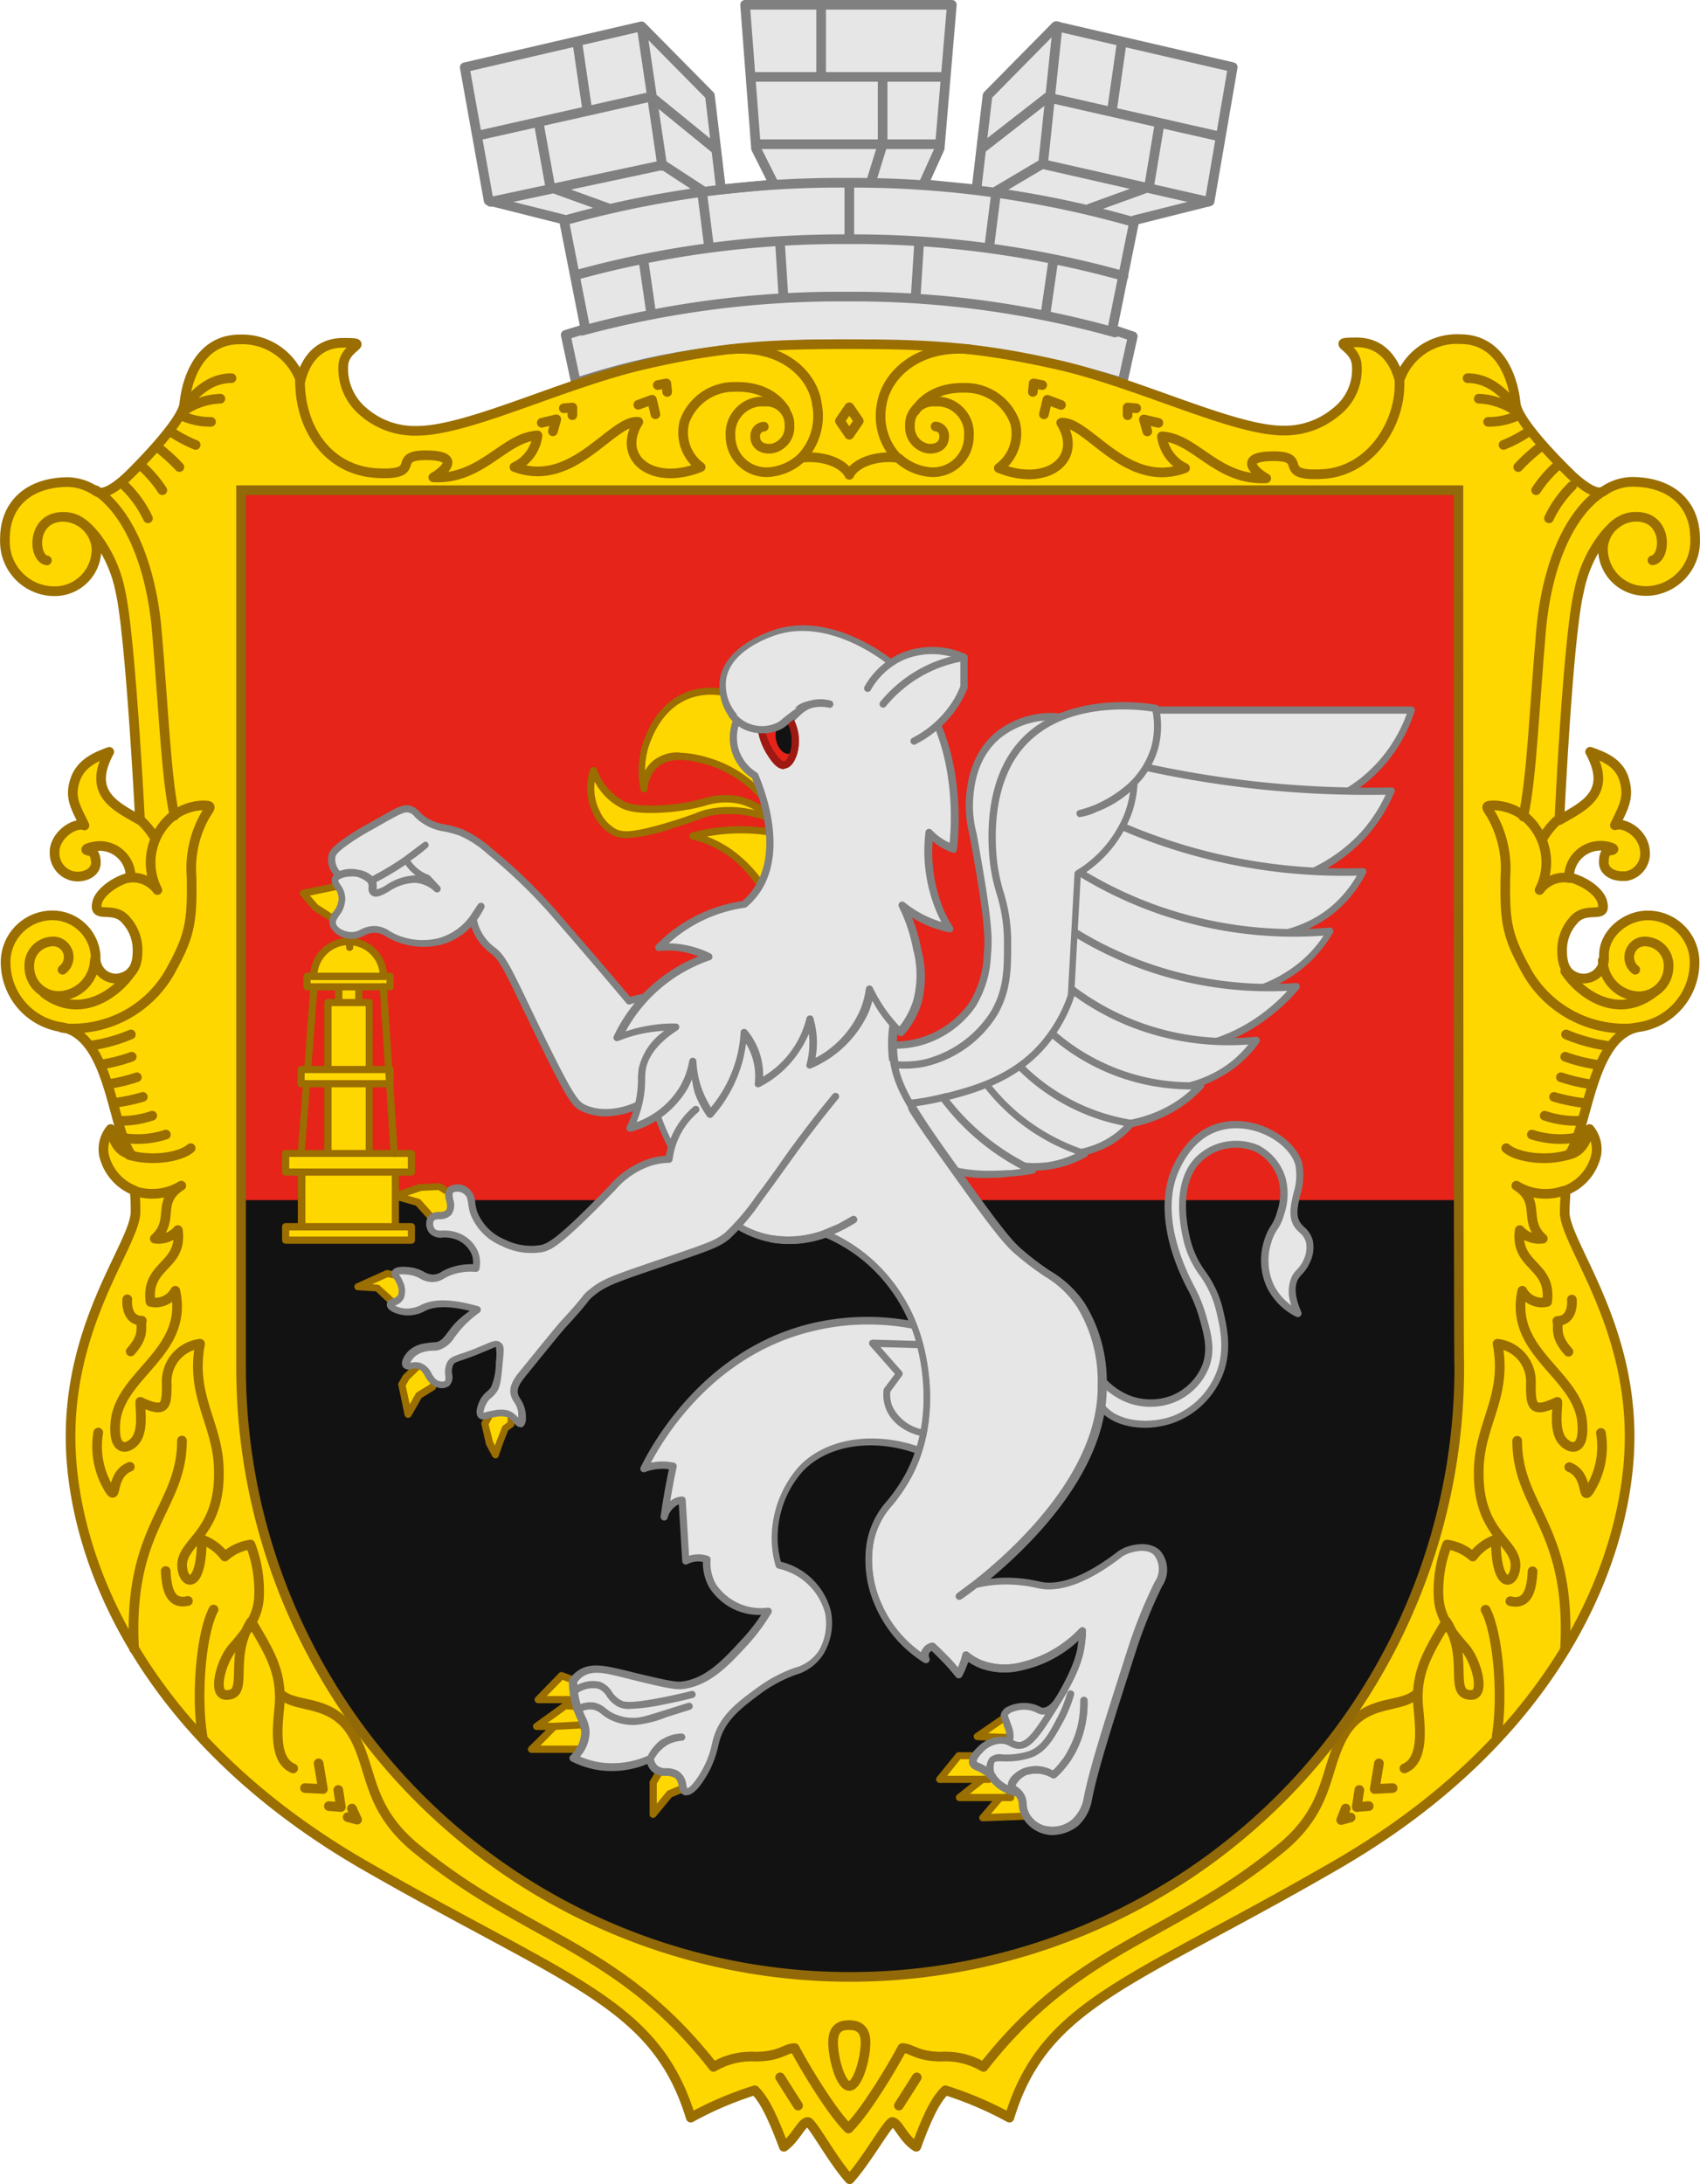 <svg xmlns="http://www.w3.org/2000/svg" viewBox="0 0 199 255.62"><defs><style>.cls-1,.cls-9{fill:#e6e6e6;}.cls-1,.cls-2{stroke:gray;}.cls-1,.cls-2,.cls-3,.cls-4{stroke-linecap:round;stroke-linejoin:round;}.cls-1,.cls-13,.cls-2,.cls-3,.cls-4{stroke-width:1.13px;}.cls-1,.cls-3,.cls-5{fill-rule:evenodd;}.cls-13,.cls-2,.cls-4{fill:none;}.cls-3,.cls-7{fill:gold;}.cls-3,.cls-4{stroke:#9a6e01;}.cls-12,.cls-5{fill:#121212;}.cls-6{fill:#e62419;}.cls-8{fill:#9a6e01;}.cls-10{fill:gray;}.cls-11{fill:#9e1911;}.cls-13{stroke:#916908;stroke-miterlimit:11.34;}</style></defs><g id="Шар_2" data-name="Шар 2"><g id="Шар_1-2" data-name="Шар 1"><path id="korona" class="cls-1" d="M99.22,40.28c-16.7-.09-25.8,2.59-31.8,4.5l-1.2-5.59,2.3-.71L66,25.69l-8.8-2.21-2.8-15.6,20.7-4.8,8,8.1,1.3,11,6.2-.61-2.1-4.19L87.22.56h24.2L110,17.36l-1.9,4.2,6.2.61,1.3-11,8-8.11,20.7,4.8-2.7,15.7-8.8,2.21-2.6,12.79,2.4.8-1.2,5.41C126.42,43.28,116,40.37,99.22,40.28Z"/><path id="linii_korony" data-name="linii korony" class="cls-2" d="M66.12,25.79a119.49,119.49,0,0,1,33-4.4,119.66,119.66,0,0,1,33.6,4.6m-65.3,6.2A116.62,116.62,0,0,1,99.22,28a117.08,117.08,0,0,1,32.3,4.3m-63.4,6.41a115.54,115.54,0,0,1,31-4,113.73,113.73,0,0,1,31.4,4.2m-74.3-23.1,20-4.5,7.6,6.19m-26.4,6.12,20.2-4.31,4.6,3m-10.9,2.1-6.9-2.5-1.3-7.2m5.6-2-1.1-7.5m9.9,14.2-2.4-16.2M83,28.91l-.8-6.3m9.5,12-.4-6.3m-15.1,8.2-.9-6.2M99.42,28V21.39m43-5.5-19.8-4.5-7.7,6m26.5,6.21L122,19.19l-5.4,3.2m11,2,6.9-2.5,1.2-7.2m-5.5-2,1.1-7.7m-9.2,14.2,1.7-16.11m-8,25.8.8-6.31m-9.4,12,.4-6.29m14.8,8.38.9-6.2M99.42,28V21.39m2.6-.29,1.3-4.2V9m-7.2-.31V1m-7.9,8h22.3M89,16.88h21"/><path id="shchyt" class="cls-3" d="M99.42,40.28c9.2,0,15,.29,24.4,2.41s20.5,7.7,26.4,7.7a9.35,9.35,0,0,0,6.2-2.2,6.25,6.25,0,0,0,2.4-5.41c-.1-2.41-3.5-2.71,0-2.71,3.1,0,4.5,2.41,5,4.41a7.11,7.11,0,0,1,7.1-4.79c4.7,0,6.2,4.59,6.5,7.5.2,2.29,5.9,7.79,6.4,8.29s2.9,2.71,3.9,2a6,6,0,0,1,3.3-1.09c4.6,0,7.4,2.59,7.4,6.59A5.82,5.82,0,0,1,193,69.16h0a5,5,0,0,1-.55,0,4.94,4.94,0,0,1-4.81-5,.14.14,0,0,0,0-.09,3.92,3.92,0,0,1,3.9-3.59c3.8,0,3.5,4.9,1.9,5.09,1.6-.3,1.8-5.09-1.9-5.09-1.3,0-2.4.5-3.9,2.4a15.2,15.2,0,0,0-2.8,6.3c-1.3,5.2-2.3,26.8-2.3,26.8,3-1.7,6.2-3.2,3.6-8,1.4.5,3.4,1.19,4,3.3s-.1,3.2-1.1,5.3c1.1-.4,3.3.9,3.5,2.9a2.68,2.68,0,0,1-2.23,3.06h-.37c-1.3,0-2.2-.7-2.2-1.6s.2-1.3.7-1.4c.9-.1.2-.4-.4-.5a3.7,3.7,0,0,0-4.32,3v0h0a3.08,3.08,0,0,0-.06.61c2.3.6,3.7,2,3.9,2.9.6,2.2-1.9.3-3.4,2.2a5.17,5.17,0,0,0-1.3,3.5c0,.9.1,2.4,1.4,3a2.4,2.4,0,0,0,3.23-1h0a2.27,2.27,0,0,0,.27-1.3c-.1-2.6,2.4-4.7,4.9-4.81a5.47,5.47,0,0,1,5.7,5.25h0v.44a7.65,7.65,0,0,1-6.7,7.4c-5.5,1.2-5.8,12-8,14.9,1.4-.3,2.1-1.6,2.4-3a3.73,3.73,0,0,1,.8,3,5.86,5.86,0,0,1-3.6,4.2c0,.61-.1,1.7-.1,2.7.3,3.8,7.6,12.7,7.6,26.1s-7.7,34.7-34.3,50.1c-24,13.9-34.2,16.1-38.3,29.6a41.67,41.67,0,0,0-7.5-3.2c-1,1-1.9,2.5-3.4,6.61-1.5-.9-2.1-2.8-2.8-2.9-.5,0-3,4.5-5,6.7-2-2.2-4.4-6.7-4.9-6.7-.7,0-1.4,1.9-2.8,2.9-1.5-4-2.4-5.61-3.4-6.61a40.29,40.29,0,0,0-7.5,3.2c-4.1-13.5-14.3-15.8-38.3-29.6-26.6-15.4-34.3-36.6-34.3-50.1s7.3-22.3,7.6-26.1a22,22,0,0,0-.1-2.7,5.88,5.88,0,0,1-3.6-4.2,3.73,3.73,0,0,1,.8-3c.3,1.4.9,2.7,2.4,3-2.2-2.9-2.4-13.7-8-14.9a7.67,7.67,0,0,1-6.7-7.4,5.48,5.48,0,0,1,5.25-5.7H6.3a5.08,5.08,0,0,1,4.9,4.8,2.39,2.39,0,0,0,2.14,2.58,2.55,2.55,0,0,0,1.36-.28c1.3-.6,1.4-2.1,1.4-3a5.17,5.17,0,0,0-1.3-3.5c-1.5-1.9-4,0-3.4-2.2.2-.8,1.6-2.3,3.9-2.9A3.65,3.65,0,0,0,11.74,99a5.71,5.71,0,0,0-.82.09c-.6.1-1.3.4-.4.5.4.1.7.5.7,1.4s-.9,1.6-2.2,1.6a2.74,2.74,0,0,1-2.63-2.83h0V99.5c.2-1.9,2.4-3.3,3.5-2.9-1-2.1-1.8-3.2-1.1-5.31s2.7-2.8,4-3.3c-2.6,4.8.6,6.3,3.6,8,0,0-1.1-21.6-2.3-26.8a15.51,15.51,0,0,0-2.8-6.3c-1.5-1.9-2.6-2.4-3.9-2.4-3.7,0-3.6,4.8-1.9,5.1-1.6-.2-1.9-5.1,1.9-5.1a4,4,0,0,1,3.9,3.6,4.9,4.9,0,0,1-4.71,5.1h0a5.81,5.81,0,0,1-6-5.61v0h0a5.23,5.23,0,0,1,0-.56c0-4,2.8-6.6,7.4-6.6a6.09,6.09,0,0,1,3.3,1.1c1.1.7,3.4-1.5,3.9-2s6.2-6.1,6.4-8.3c.3-2.9,1.8-7.5,6.5-7.5a7.27,7.27,0,0,1,7.1,4.8c.5-2,1.8-4.4,5-4.4,3.5,0,.1.3,0,2.7a6.56,6.56,0,0,0,2.4,5.4,9.15,9.15,0,0,0,6.2,2.2c6,0,17-5.5,26.4-7.7S90.22,40.28,99.42,40.28Z"/><path id="dekor_shchyta" data-name="dekor shchyta" class="cls-4" d="M85.62,40.87c6.2-.5,9.6,3.2,10,6.41a7.08,7.08,0,0,1-1.8,6.29c2.5-.29,4.9.59,5.6,2,.7-1.41,3.1-2.29,5.6-2a7.08,7.08,0,0,1-1.8-6.29c.5-3.21,4-6.91,10.2-6.41"/><path id="dekor_shchyta_0" data-name="dekor shchyta 0" class="cls-4" d="M74.72,47.37l1.6-.59.4,1.7m-13.3,1,1.7-.41-.4,1.41M77,45.07l1-.2.1,1M66,47.78l1-.09v.9m57.2-1.2-1.6-.6-.4,1.7m13.4,1-1.7-.4.4,1.4M122,45.07l-1-.2-.1,1M133,47.78l-1-.09v.9"/><path id="dekor_shchyta_1" data-name="dekor shchyta 1" class="cls-4" d="M93.72,53.66a6.25,6.25,0,0,1-3.8,1.6,4.22,4.22,0,0,1-4.4-4V51.1A3.77,3.77,0,0,1,88.87,47h.65a2.71,2.71,0,0,1,2.89,2.5v.3a2.54,2.54,0,0,1-2.1,2.7c-1.1.1-1.9-.4-1.9-1.4a1.08,1.08,0,0,1,1-1.17h0"/><path id="dekor_shchyta_2" data-name="dekor shchyta 2" class="cls-4" d="M35.12,44.57c0,5.71,3.4,10.5,9,10.8s1.5-2.09,5.7-2.09,2.3,1.79.9,2.59c5.7.29,8.3-4.71,12.2-4.91a4.68,4.68,0,0,1-2.7,3.7c6.9,2.6,11.4-5.59,14.5-5.29-2.6,4.2,1.6,7.59,7.3,5.29a5,5,0,0,1-1.9-5.29A6.15,6.15,0,0,1,86,45.28c3.2-.09,5,1.29,5.9,2.7"/><path id="dekor_shchyta_3" data-name="dekor shchyta 3" class="cls-4" d="M17.32,60.66a13.31,13.31,0,0,0-2.7-3.79M21,54.66a20.87,20.87,0,0,0-2.4-2.2m.4,4.91a14.12,14.12,0,0,0-2.3-2.71m6.2-2.59a16.51,16.51,0,0,1-2.7-1.41m4.5-1.29a8,8,0,0,1-3.4-.71m5.8-4.4c-2.2,0-3.8,1.3-5.2,2.9m3.9-.5a8,8,0,0,0-4.1,1.3"/><polygon id="dekor_shchyta_4" data-name="dekor shchyta 4" class="cls-4" points="98.32 49.27 99.42 50.88 100.52 49.27 99.42 47.66 98.32 49.27"/><path id="_167179176" data-name=" 167179176" class="cls-5" d="M170.72,57.37H28.22V160.06a71.3,71.3,0,1,0,142.6,0v-.3C170.72,159.78,170.72,57.37,170.72,57.37Z"/><path id="dekor_shchyta_5" data-name="dekor shchyta 5" class="cls-4" d="M18.12,98.06a8.8,8.8,0,0,0-1.6-2"/><path id="dekor_shchyta_6" data-name="dekor shchyta 6" class="cls-4" d="M7.32,113.49a1.86,1.86,0,0,0,.34-2.6h0a1.79,1.79,0,0,0-1.53-.71,2.8,2.8,0,0,0-2.7,2.89h0a3.42,3.42,0,0,0,3.36,3.49H7a4.35,4.35,0,0,0,4.1-4.19"/><path id="dekor_shchyta_7" data-name="dekor shchyta 7" class="cls-4" d="M5.22,116.27c4.2,3.1,8.5,0,10.2-2.6"/><path id="dekor_shchyta_8" data-name="dekor shchyta 8" class="cls-4" d="M7.22,120.27a6,6,0,0,0,1.4.1,13.12,13.12,0,0,0,11.2-6.5c2.4-4.31,2.7-5.81,2.6-11.31a12.54,12.54,0,0,1,1.7-7.3c.6-.9.7-1-.5-1a6.24,6.24,0,0,0-3.7,1.5,7,7,0,0,0-1.5,8.4,3.57,3.57,0,0,0-3.5-1.4"/><path id="dekor_shchyta_9" data-name="dekor shchyta 9" class="cls-4" d="M11.22,57.37c3.5,2.29,6.3,8,7.1,16,.9,10.5,1.1,17.3,2.1,22.09"/><path id="dekor_shchyta_10" data-name="dekor shchyta 10" class="cls-4" d="M25,188.37c-1.4,2.61-2.1,9.8-1.3,14.8m-2.4-34.58c0,7.89-6.4,10.1-5.6,24.39m23.9,16.5.3,2-1.4-.11m-1.2-5,.5,3-2.1-.11m5.5,2.4.6,1.3-1.1-.3m-21.3-28.8c.1,2,.5,4,2.6,3.5m-10.5-19.7a9.53,9.53,0,0,0,1.1,6.3c1.3,2.3.1-1.3,2.6-2.3m-.3-19.6c-.1,1.3.4,2.5,1.7,2.5-.2.8.4,1.7-1.3,3.6"/><path id="dekor_shchyta_11" data-name="dekor shchyta 11" class="cls-4" d="M15.72,139.37a6.56,6.56,0,0,0,5.5-.61c-3,1.9-.7,4-3.1,6.2a3,3,0,0,0,2.7-1c.6,4.3-3.8,4-3.2,8.4a2.6,2.6,0,0,0,2.9-1.3c1.6,7.2-6.4,9.7-7,15.3-.4,4.2,2,3.1,2.6,1.8s.3-3,.3-4.1c3,1.4,3.1.5,3.1-2.1a4.45,4.45,0,0,1,3.9-4.7c-1.2,6.3,2.2,9.4,2.2,15,.1,7.3-4.4,8.2-4.3,11,.1,2.3,2.3,2.9,2.3-3.1a5.86,5.86,0,0,1,2.7,2,5.83,5.83,0,0,1,3-1.4,15.14,15.14,0,0,1,1,6.1c-.1,2.6-1.8,4.5-3.1,6s-2.4,5.4-.8,5.5c2.9.1.2-4.3,3-8.6,1.9,3.3,3.6,5.7,3.3,9.8-.2,2.3-.8,6.4,1.6,7.4"/><path id="dekor_shchyta_12" data-name="dekor shchyta 12" class="cls-4" d="M15.32,121.06a18.66,18.66,0,0,1-4.7,1.31m4.8,1.3a19.14,19.14,0,0,1-3.5.9m4.1,1.5a18.7,18.7,0,0,1-3.4.81m4.1,1.49a19.73,19.73,0,0,1-3.4.7m4.5,1.5a11.33,11.33,0,0,1-4,.6m5.6,1.61a10.72,10.72,0,0,1-5,.39m7.9,1.2c-1.1,1-4.4,1.61-7.2.8"/><path id="dekor_shchyta_13" data-name="dekor shchyta 13" class="cls-4" d="M99.32,249.09c-1.9-1.81-5.1-7.11-6.3-9.4-1.1,0-1.7,1-4.6,1a8.7,8.7,0,0,0-4.9,1.2c-11.1-14.2-21.7-14.9-34.6-25.4-6.1-4.9-5.2-9.4-7.6-13.5s-6.4-3-8.3-4.6c1.9,1.5,5.9.39,8.3,4.6"/><path id="dekor_shchyta_14" data-name="dekor shchyta 14" class="cls-4" d="M105.22,53.66a6.28,6.28,0,0,0,3.8,1.6,4.2,4.2,0,0,0,4.39-4,.43.43,0,0,0,0-.16,3.76,3.76,0,0,0-3.34-4.1h-.65a2.73,2.73,0,0,0-2.9,2.5,1.5,1.5,0,0,0,0,.3,2.55,2.55,0,0,0,2.1,2.7c1.1.1,1.9-.4,1.9-1.4a1.1,1.1,0,0,0-1-1.19h0"/><path id="dekor_shchyta_15" data-name="dekor shchyta 15" class="cls-4" d="M163.82,44.57c.2,5-3.4,10.6-9,10.91s-1.5-2.09-5.7-2.09-2.3,1.8-.9,2.59c-5.7.3-8.3-4.7-12.2-4.91a4.78,4.78,0,0,0,2.7,3.71c-6.9,2.59-11.4-5.59-14.5-5.3,2.6,4.21-1.6,7.59-7.3,5.3a5,5,0,0,0,1.9-5.3,6.14,6.14,0,0,0-5.8-4.09c-3.2-.1-5,1.3-5.9,2.7"/><path id="_165943176" data-name=" 165943176" class="cls-4" d="M99.42,237c.6,0,1.9.12,1.9,2s-.9,5.12-1.9,5.12-1.9-3.2-1.9-5.12S98.72,237,99.42,237Zm-8.1,6.12,2.1,3.3m13.9-3.3-2.1,3.3"/><path id="dekor_shchyta_16" data-name="dekor shchyta 16" class="cls-4" d="M181.32,60.66a13.31,13.31,0,0,1,2.7-3.79m-6.3-2.21a20.87,20.87,0,0,1,2.4-2.2m-.3,4.91a14.49,14.49,0,0,1,2.3-2.71M176,52.07a15.41,15.41,0,0,0,2.7-1.41m-4.5-1.29a8,8,0,0,0,3.4-.71m-5.8-4.4c2.2,0,3.8,1.3,5.2,2.9m-3.9-.5a8.17,8.17,0,0,1,4.1,1.3"/><path id="dekor_shchyta_17" data-name="dekor shchyta 17" class="cls-4" d="M180.62,98.06a9.63,9.63,0,0,1,1.6-2"/><path id="dekor_shchyta_18" data-name="dekor shchyta 18" class="cls-4" d="M191.42,113.49a1.87,1.87,0,0,1-.32-2.6,1.78,1.78,0,0,1,1.52-.71,2.8,2.8,0,0,1,2.7,2.9h0a3.47,3.47,0,0,1-3.38,3.51h-.22a4.33,4.33,0,0,1-4.1-4.19"/><path id="dekor_shchyta_19" data-name="dekor shchyta 19" class="cls-4" d="M193.42,116.27c-4.2,3.1-8.5,0-10.2-2.6"/><path id="dekor_shchyta_20" data-name="dekor shchyta 20" class="cls-4" d="M191.42,120.27a6,6,0,0,1-1.4.1,13.15,13.15,0,0,1-11.2-6.5c-2.4-4.31-2.7-5.81-2.6-11.31a12.56,12.56,0,0,0-1.7-7.3c-.6-.9-.7-1,.5-1a6.21,6.21,0,0,1,3.7,1.5,7,7,0,0,1,1.5,8.4,3.55,3.55,0,0,1,3.5-1.4"/><path id="dekor_shchyta_21" data-name="dekor shchyta 21" class="cls-4" d="M187.52,57.57c-3.5,2.3-6.3,7.81-7.1,15.91-.9,10.5-1.1,17.3-2.1,22.08"/><path id="dekor_shchyta_22" data-name="dekor shchyta 22" class="cls-4" d="M159.12,209.48l-.3,2,1.4-.11m1.2-5-.5,3,2.1-.11m-5.5,2.4L157,213l1.1-.3m21.3-28.81c-.1,2-.5,4-2.6,3.5m10.6-19.69a9.53,9.53,0,0,1-1.1,6.3c-1.3,2.31-.1-1.3-2.6-2.3m.3-19.61c.1,1.3-.4,2.5-1.7,2.5.2.8-.4,1.7,1.3,3.61m-9.7,30.19c1.4,2.61,2.1,9.81,1.3,14.81m2.4-34.58c0,7.88,6.4,10.1,5.6,24.38"/><path id="dekor_shchyta_23" data-name="dekor shchyta 23" class="cls-4" d="M183,139.37a6.5,6.5,0,0,1-5.5-.61c3,1.9.7,4,3.1,6.2a3,3,0,0,1-2.7-1c-.6,4.3,3.8,4,3.2,8.4a2.59,2.59,0,0,1-2.9-1.3c-1.6,7.2,6.4,9.7,7,15.3.4,4.2-2,3.1-2.6,1.8s-.3-3-.3-4.1c-3,1.4-3.1.5-3.1-2.1a4.45,4.45,0,0,0-3.9-4.7c1.2,6.3-2.2,9.4-2.2,15-.1,7.3,4.4,8.2,4.3,11-.1,2.3-2.3,2.9-2.3-3.1a5.79,5.79,0,0,0-2.7,2,5.87,5.87,0,0,0-3-1.4,14.81,14.81,0,0,0-1,6.1c.1,2.6,1.8,4.5,3.1,6s2.4,5.4.8,5.5c-2.9.1-.2-4.3-3-8.6-1.9,3.3-3.6,5.7-3.3,9.8.2,2.3.8,6.4-1.6,7.4"/><path id="dekor_shchyta_24" data-name="dekor shchyta 24" class="cls-4" d="M183.32,121.06a18.89,18.89,0,0,0,4.7,1.31m-4.8,1.3a19.35,19.35,0,0,0,3.5.9m-4,1.5a20,20,0,0,0,3.4.81m-4.2,1.49a19.73,19.73,0,0,0,3.4.7m-4.5,1.5a11.33,11.33,0,0,0,4,.6m-5.5,1.61a10.74,10.74,0,0,0,5,.39m-8,1.2c1.1,1,4.4,1.61,7.2.8"/><path id="dekor_shchyta_25" data-name="dekor shchyta 25" class="cls-4" d="M99.32,249.09c1.9-1.81,5.1-7.11,6.3-9.4,1.1,0,1.7,1,4.6,1a8.68,8.68,0,0,1,4.9,1.2c11.1-14.2,21.7-14.9,34.6-25.4,6.1-4.9,5.2-9.4,7.6-13.5s6.4-3,8.3-4.6c-1.9,1.5-5.9.39-8.3,4.6"/></g><g id="Шар_3" data-name="Шар 3"><rect class="cls-6" x="28.22" y="57.37" width="142.6" height="83.08"/><polygon class="cls-7" points="117.9 209.38 115.05 212.73 121.05 212.51 121.31 209.2 117.9 209.38"/><path class="cls-8" d="M115.05,213.15a.42.42,0,0,1-.38-.24.41.41,0,0,1,.06-.45l2.85-3.35a.41.41,0,0,1,.3-.14l3.41-.19a.46.46,0,0,1,.32.13.41.41,0,0,1,.12.33l-.26,3.3a.42.42,0,0,1-.41.39l-6,.22Zm3.06-3.35L116,212.27l4.67-.17.19-2.45Z"/><polygon class="cls-7" points="116.54 207.01 112.31 210.36 118.31 210.36 117.48 207.01 116.54 207.01"/><path class="cls-8" d="M118.31,210.79h-6a.43.43,0,0,1-.26-.76l4.23-3.35a.45.45,0,0,1,.26-.09h.94a.43.43,0,0,1,.41.32l.83,3.35a.42.42,0,0,1-.08.36A.4.4,0,0,1,118.31,210.79Zm-4.79-.85h4.25l-.62-2.51h-.47Z"/><polygon class="cls-7" points="114.72 205.48 112.22 205.48 109.99 208.24 115.73 208.24 117.06 204.8 114.72 205.48"/><path class="cls-8" d="M115.73,208.66H110a.42.42,0,0,1-.33-.68l2.24-2.76a.42.42,0,0,1,.32-.16h2.44l2.29-.66a.39.39,0,0,1,.42.12.4.4,0,0,1,.08.43l-1.33,3.44A.42.42,0,0,1,115.73,208.66Zm-4.86-.84h4.57l.92-2.38-1.52.44a.25.25,0,0,1-.12,0h-2.3Z"/><polygon class="cls-7" points="118.05 200.73 114.41 203.22 119.03 203.42 118.05 200.73"/><path class="cls-8" d="M119,203.84h0l-4.63-.19a.43.43,0,0,1-.22-.77l3.64-2.5a.44.44,0,0,1,.37,0,.4.4,0,0,1,.26.25l1,2.7a.39.39,0,0,1-.06.39A.41.41,0,0,1,119,203.84Zm-3.34-1,2.73.11-.58-1.59Z"/><polygon class="cls-7" points="77.28 207.27 76.46 208.68 76.46 212.31 78.39 209.97 80.69 209.03 80.51 206.51 77.28 207.27"/><path class="cls-8" d="M76.46,212.74a.32.32,0,0,1-.14,0,.42.42,0,0,1-.28-.4v-3.63a.46.46,0,0,1,0-.21l.82-1.41a.45.45,0,0,1,.27-.2l3.23-.76a.44.44,0,0,1,.35.07.42.42,0,0,1,.17.31L81.1,209a.41.41,0,0,1-.26.42l-2.2.9-1.86,2.26A.42.42,0,0,1,76.46,212.74Zm.42-4v2.35l1.18-1.44a.43.43,0,0,1,.17-.12l2-.83L80.12,207l-2.57.61Z"/><polygon class="cls-7" points="67.74 196.85 65.7 196.11 62.97 198.91 68.46 198.91 67.74 196.85"/><path class="cls-8" d="M68.46,199.33H63a.41.41,0,0,1-.39-.26.4.4,0,0,1,.09-.45l2.73-2.81a.42.42,0,0,1,.45-.1l2,.75a.41.41,0,0,1,.25.25l.72,2.06a.4.4,0,0,1,0,.38A.41.41,0,0,1,68.46,199.33ZM64,198.49h3.9l-.46-1.31-1.59-.58Z"/><path class="cls-7" d="M68.75,201.32l-1-1.62-1.62-.08L62.81,202h6.66Z"/><path class="cls-8" d="M69.47,202.46H62.81a.42.42,0,0,1-.24-.76l3.35-2.42a.47.47,0,0,1,.26-.08l1.62.08a.42.42,0,0,1,.35.2l.93,1.58.69.68a.44.44,0,0,1,.09.46A.42.42,0,0,1,69.47,202.46Zm-5.36-.84h4.34a.47.47,0,0,1-.06-.09l-.85-1.42-1.25-.06Z"/><polygon class="cls-7" points="69.47 204.21 68.22 201.87 64.94 202.04 62.22 204.71 69.47 204.71 69.47 204.21"/><path class="cls-8" d="M69.47,205.14H62.22a.43.43,0,0,1-.39-.27.42.42,0,0,1,.1-.46l2.71-2.67a.47.47,0,0,1,.28-.12l3.28-.17a.41.41,0,0,1,.39.22L69.84,204a.46.46,0,0,1,0,.2v.5A.42.42,0,0,1,69.47,205.14Zm-6.22-.85H69l-1.06-2-2.86.15Z"/><polygon class="cls-7" points="40.53 103.5 35.52 104.54 36.91 106.2 39.84 108.07 41.33 105.29 40.53 103.5"/><path class="cls-8" d="M39.84,108.49a.39.39,0,0,1-.23-.07l-2.92-1.87a.39.39,0,0,1-.1-.08l-1.39-1.66a.41.41,0,0,1-.08-.41.44.44,0,0,1,.31-.28l5-1a.42.42,0,0,1,.47.24l.81,1.79a.4.4,0,0,1,0,.37l-1.49,2.78a.44.44,0,0,1-.27.21Zm-2.64-2.61,2.48,1.59,1.18-2.19-.58-1.3-4,.83Z"/><polygon class="cls-7" points="53.22 139.97 51.42 138.86 49.19 138.97 46.28 139.97 48.91 140.72 51.36 143.43 53.22 143.43 53.22 139.97"/><path class="cls-8" d="M53.22,143.86H51.36a.45.45,0,0,1-.31-.14l-2.38-2.63-2.51-.71a.42.42,0,0,1-.3-.4.41.41,0,0,1,.28-.4l2.91-1,.12,0,2.23-.11a.44.44,0,0,1,.25.06l1.79,1.12a.39.39,0,0,1,.2.35v3.46A.42.42,0,0,1,53.22,143.86ZM51.55,143H52.8v-2.8l-1.49-.93-2,.1-1.59.55,1.34.38a.39.39,0,0,1,.2.13Z"/><polygon class="cls-7" points="46.74 149.28 45.36 148.99 41.91 150.53 44.17 150.73 46.15 152.53 49.04 152.3 46.74 149.28"/><path class="cls-8" d="M46.15,153a.4.4,0,0,1-.29-.12L44,151.13,41.87,151a.42.42,0,0,1-.38-.35.41.41,0,0,1,.25-.45l3.45-1.55a.46.46,0,0,1,.26,0l1.38.3a.43.43,0,0,1,.24.16l2.3,3a.41.41,0,0,1,.05.43.41.41,0,0,1-.35.24l-2.89.23Zm-2.59-2.71.65.06a.41.41,0,0,1,.25.11l1.84,1.68,1.94-.15-1.74-2.29-1.1-.23Z"/><polygon class="cls-7" points="49.65 159.15 47.56 161.19 47.05 162.08 47.77 165.51 49.04 163.29 50.61 162.33 51.37 160.7 49.65 159.15"/><path class="cls-8" d="M47.77,165.93h-.06a.43.43,0,0,1-.35-.33l-.72-3.44a.42.42,0,0,1,0-.29l.51-.89.07-.09,2.09-2a.43.43,0,0,1,.58,0l1.72,1.54a.42.42,0,0,1,.1.49L51,162.51a.49.49,0,0,1-.17.18l-1.48.91-1.21,2.12A.44.44,0,0,1,47.77,165.93Zm-.28-3.78.47,2.19.71-1.26a.54.54,0,0,1,.15-.15l1.47-.89.57-1.24-1.2-1.07-1.77,1.72Z"/><polygon class="cls-7" points="57.73 164.73 56.75 166.61 57.24 168.77 57.95 170.24 58.5 168.69 59.11 167.13 59.79 166.61 59.79 164.73 57.73 164.73"/><path class="cls-8" d="M58,170.66a.43.43,0,0,1-.38-.23L56.86,169l0-.09-.49-2.16a.41.41,0,0,1,0-.29l1-1.88a.42.42,0,0,1,.37-.23h2.06a.42.42,0,0,1,.42.42v1.88a.44.44,0,0,1-.16.34l-.59.44-.57,1.45-.54,1.54a.43.43,0,0,1-.38.28Zm-.31-2,.25.52.21-.6.62-1.57a.42.42,0,0,1,.14-.18l.51-.39v-1.26H58l-.8,1.52Z"/><polygon class="cls-9" points="46.54 97.93 41.33 101.97 43.16 106.44 54.88 104.9 52.62 100.86 46.54 97.93"/><path class="cls-10" d="M43.16,106.86a.41.41,0,0,1-.39-.26l-1.83-4.47a.43.43,0,0,1,.14-.49l5.2-4a.44.44,0,0,1,.44,0l6.08,2.93a.52.52,0,0,1,.19.17l2.26,4a.43.43,0,0,1,0,.4.43.43,0,0,1-.32.23l-11.73,1.54Zm-1.32-4.75L43.42,106l10.79-1.42-1.89-3.38-5.73-2.75Z"/><path class="cls-8" d="M35.24,135.4h0a.42.42,0,0,1-.39-.45l1.49-19.49a.43.43,0,0,1,.46-.39.42.42,0,0,1,.38.45L35.66,135A.42.42,0,0,1,35.24,135.4Z"/><rect class="cls-7" x="39.63" y="114.87" width="2.34" height="3.59"/><path class="cls-8" d="M42,118.89H39.63a.42.42,0,0,1-.42-.42v-3.6a.42.42,0,0,1,.42-.42H42a.42.42,0,0,1,.42.42v3.6A.42.42,0,0,1,42,118.89Zm-1.92-.84h1.5v-2.76h-1.5Z"/><rect class="cls-7" x="35.33" y="136.69" width="10.95" height="7.27"/><path class="cls-8" d="M46.28,144.38h-11a.42.42,0,0,1-.42-.42v-7.27a.42.42,0,0,1,.42-.42h11a.42.42,0,0,1,.42.42V144A.42.42,0,0,1,46.28,144.38Zm-10.53-.84H45.86v-6.43H35.75Z"/><rect class="cls-7" x="35.94" y="114.26" width="9.72" height="1.23"/><path class="cls-8" d="M45.66,115.91H35.94a.42.42,0,0,1-.42-.42v-1.23a.42.42,0,0,1,.42-.42h9.72a.42.42,0,0,1,.43.42v1.23A.42.42,0,0,1,45.66,115.91Zm-9.3-.84h8.88v-.39H36.36Z"/><rect class="cls-7" x="38.39" y="117.33" width="4.82" height="18.48"/><path class="cls-8" d="M43.21,136.23H38.39a.42.42,0,0,1-.42-.42V117.33a.42.42,0,0,1,.42-.42h4.82a.42.42,0,0,1,.42.42v18.48A.42.42,0,0,1,43.21,136.23Zm-4.4-.84h4V117.75h-4Z"/><rect class="cls-7" x="35.24" y="125.17" width="10.42" height="1.66"/><path class="cls-8" d="M45.66,127.25H35.24a.42.42,0,0,1-.42-.42v-1.66a.42.42,0,0,1,.42-.42H45.66a.42.42,0,0,1,.43.42v1.66A.42.42,0,0,1,45.66,127.25Zm-10-.84h9.58v-.82H35.66Z"/><rect class="cls-7" x="33.44" y="134.98" width="14.72" height="2.19"/><path class="cls-8" d="M48.16,137.59H33.44a.42.42,0,0,1-.42-.42V135a.42.42,0,0,1,.42-.42H48.16a.42.42,0,0,1,.42.42v2.19A.42.42,0,0,1,48.16,137.59Zm-14.3-.84H47.74V135.4H33.86Z"/><rect class="cls-7" x="33.44" y="143.57" width="14.72" height="1.58"/><path class="cls-8" d="M48.16,145.56H33.44a.42.42,0,0,1-.42-.42v-1.58a.42.42,0,0,1,.42-.42H48.16a.42.42,0,0,1,.42.42v1.58A.42.42,0,0,1,48.16,145.56Zm-14.3-.84H47.74V144H33.86Z"/><path class="cls-7" d="M44.87,114.26a4.07,4.07,0,1,0-8.14,0Z"/><path class="cls-8" d="M44.87,114.68H36.73a.42.42,0,0,1-.42-.42,4.49,4.49,0,0,1,9,0A.42.42,0,0,1,44.87,114.68Zm-7.69-.84h7.25a3.65,3.65,0,0,0-7.25,0Z"/><path class="cls-8" d="M40.93,111.29a.42.42,0,0,1-.42-.42v-1.58a.42.42,0,0,1,.42-.42.42.42,0,0,1,.42.42v1.58A.42.42,0,0,1,40.93,111.29Z"/><path class="cls-8" d="M46.15,135.4a.42.42,0,0,1-.42-.39l-1.28-19.49a.42.42,0,0,1,.39-.45.42.42,0,0,1,.45.39L46.57,135a.43.43,0,0,1-.4.45Z"/><path class="cls-9" d="M51.27,104a4.29,4.29,0,0,0-2.46-1.13c-2.35-.18-4.27,2.12-5,1.53-.33-.28,0-.78-.3-1.36-.75-1.23-3.79-1.17-4.21-.22-.26.6.75,1,.79,2.28,0,1.51-1.37,2.1-1.05,3.11.23.74,1.24,1.14,1.93,1.22,1.23.15,1.64-.69,2.93-.7,1,0,1.39.52,2.5,1a7.57,7.57,0,0,0,10-3.72l-1,1.52a5.21,5.21,0,0,0,.25,1,6.07,6.07,0,0,0,2.1,2.71c1.17.9,1.79,2.36,4.52,8,4.45,9.24,5,9.89,6,10.38,2.7,1.26,5.93.13,7.8-1.14,4-2.76,5.72-9,3.5-11.13-1.52-1.46-4.56-.7-6-.26-2.3-2.74-5.24-6.2-8.84-10.34a62.16,62.16,0,0,0-7.41-7.14A12.74,12.74,0,0,0,54,97.44c-1.94-.75-3.26-.48-4.77-1.75-.61-.51-.7-.81-1.23-1-.78-.23-1.38.18-3.55,1.41a38.5,38.5,0,0,0-3.68,2.19c-1.52,1.05-1.83,1.47-1.93,2a2.77,2.77,0,0,0,.82,2.16,3.42,3.42,0,0,1,2.21-.27,3.34,3.34,0,0,1,1.62.87l1.11-.59a34.43,34.43,0,0,0,5.24-3.55l-2.28,1.71a5.38,5.38,0,0,0,.59.83,5.24,5.24,0,0,0,2,1.36Z"/><path class="cls-10" d="M70.92,130.65a6.54,6.54,0,0,1-2.79-.59c-1.17-.54-1.66-1.08-6.24-10.58l-.76-1.57c-2.05-4.26-2.67-5.55-3.63-6.29a6.39,6.39,0,0,1-2.24-2.91,1.43,1.43,0,0,1-.09-.27,7.38,7.38,0,0,1-3.49,2.11,8.67,8.67,0,0,1-5.44-.42,9.17,9.17,0,0,1-1-.5,2.57,2.57,0,0,0-1.37-.47,2.82,2.82,0,0,0-1.25.34,2.94,2.94,0,0,1-1.73.36,2.71,2.71,0,0,1-2.28-1.52,1.91,1.91,0,0,1,.46-1.7,2.53,2.53,0,0,0,.57-1.52,2.18,2.18,0,0,0-.47-1.21,1.24,1.24,0,0,1-.28-1.25,1,1,0,0,1,.17-.27,2.83,2.83,0,0,1-.64-2.18c.13-.7.6-1.2,2.1-2.24a28.32,28.32,0,0,1,2.77-1.68l1.51-.85c1.77-1,2.43-1.38,3.31-1.12a2,2,0,0,1,.92.61,5.07,5.07,0,0,0,.46.44,5.44,5.44,0,0,0,2.65,1.12,11.89,11.89,0,0,1,2,.56,13.16,13.16,0,0,1,3.49,2.3,61.38,61.38,0,0,1,7.45,7.19c3,3.47,5.87,6.78,8.68,10.13,1.73-.52,4.57-1,6.1.44a4.63,4.63,0,0,1,1.09,3.8,11.3,11.3,0,0,1-4.65,8A10,10,0,0,1,70.92,130.65Zm-15.08-23a4.73,4.73,0,0,0,.21.76,5.53,5.53,0,0,0,1.92,2.5c1.17.9,1.8,2.23,3.92,6.63l.75,1.57c4.42,9.15,5,9.76,5.85,10.18,2.37,1.1,5.41.24,7.38-1.11a10.57,10.57,0,0,0,4.28-7.35,3.83,3.83,0,0,0-.83-3.12c-1.31-1.26-4-.65-5.54-.17a.43.43,0,0,1-.45-.13c-2.86-3.41-5.76-6.79-8.84-10.33A61.3,61.3,0,0,0,57.14,100a12.5,12.5,0,0,0-3.26-2.17A12.84,12.84,0,0,0,52,97.31,6.13,6.13,0,0,1,49,96a5.23,5.23,0,0,1-.52-.49,1.17,1.17,0,0,0-.56-.39c-.52-.15-.94.07-2.65,1L43.74,97A28,28,0,0,0,41,98.66c-1.53,1.06-1.69,1.39-1.75,1.71a2.1,2.1,0,0,0,.52,1.56,4,4,0,0,1,.46-.14,3.79,3.79,0,0,1,1.72,0h0a3,3,0,0,1,1.63.75l.8-.43c1.11-.61,2.08-1.24,2.88-1.78l0,0c1-.76,1.62-1.23,2-1.5a1.29,1.29,0,0,0,.23-.19l0,0c.39-.23.45-.15.59,0a.42.42,0,0,1,.09.37.63.63,0,0,1-.19.24v0l-.09.07a20,20,0,0,1-1.85,1.41c.11.15.22.29.34.43a4.44,4.44,0,0,0,1.81,1.24.42.42,0,0,1,.15.11l1.12,1.21a.42.42,0,0,1-.59.6,3.74,3.74,0,0,0-2.22-1,5.68,5.68,0,0,0-3.11,1c-.84.47-1.56.87-2.1.42a1,1,0,0,1-.3-.89,1,1,0,0,0-.08-.53,2.92,2.92,0,0,0-1.37-.72h0a3.42,3.42,0,0,0-.85,0,2.41,2.41,0,0,0-.49.07,2.77,2.77,0,0,0-.57.21.33.33,0,0,0-.18.17c0,.07.06.21.21.44a2.9,2.9,0,0,1,.61,1.65,3.3,3.3,0,0,1-.71,2c-.3.44-.45.69-.36,1,.15.48.92.86,1.58.93a2.13,2.13,0,0,0,1.28-.28,3.43,3.43,0,0,1,1.6-.42h0a3.2,3.2,0,0,1,1.78.58,7.86,7.86,0,0,0,.88.46,7.78,7.78,0,0,0,4.89.38,6.91,6.91,0,0,0,3.59-2.45l1-1.5a.44.44,0,0,1,.57-.13.43.43,0,0,1,.16.56A10,10,0,0,1,55.84,107.66Zm-11.79-4.41a2.07,2.07,0,0,1,.05.63,1.57,1.57,0,0,0,0,.22,4,4,0,0,0,1.14-.53,6.58,6.58,0,0,1,3.41-1.12,5.89,5.89,0,0,1-.78-.72,4,4,0,0,1-.4-.52c-.84.56-1.77,1.14-2.63,1.61Z"/><path class="cls-9" d="M107.15,155.1a27.89,27.89,0,0,0-12.45.26c-12.58,3.22-18.35,14.49-19.34,16.5a6.06,6.06,0,0,1,2.16-.4,5.31,5.31,0,0,1,1.28.13c-.14.63-.27,1.28-.39,1.94-.27,1.37-.48,2.71-.66,4a2.83,2.83,0,0,1,1.58-1.87,1.85,1.85,0,0,1,.52-.1c.14,2.38.29,4.76.43,7.13a3.12,3.12,0,0,1,1.35-.36,3.24,3.24,0,0,1,1.08.16,5.66,5.66,0,0,0,.66,3.06,6.71,6.71,0,0,0,6.5,3A23,23,0,0,1,87,192.38c-2,2.19-4.15,4.51-7.16,4.87-.88.1-2.4-.26-5.45-1s-4.91-1.42-6.44-.39a3.06,3.06,0,0,0-.85.85,10.08,10.08,0,0,0,.32,2.56c.46,1.73,1.1,2.29,1.12,3.42a4.27,4.27,0,0,1-1.38,3,9.89,9.89,0,0,0,2.83.92,10.63,10.63,0,0,0,6.11-.85,4.24,4.24,0,0,1,1.77-2,4.11,4.11,0,0,1,1.86-.53,4.43,4.43,0,0,0-1.86.53c-.77.42-.77.42-1.77,2a2,2,0,0,0,.6,1.2c.72.59,1.59.15,2.4.6,1,.55.57,1.91,1.15,2.07s1.86-1.53,2.5-2.82a16.23,16.23,0,0,0,1.12-3.4c.77-2.52,2.74-4,4.8-5.52,3.91-2.9,5.89-2.1,7.4-4.55a6.74,6.74,0,0,0,.79-4.73,7.67,7.67,0,0,0-5.78-5.52,11.34,11.34,0,0,1-.46-3,12.31,12.31,0,0,1,3-8.14c3.35-3.74,10.31-4.58,16.5-1.12a11.88,11.88,0,0,0,1.84-7.62A12.11,12.11,0,0,0,107.15,155.1Z"/><path class="cls-10" d="M80.37,210.1a.83.83,0,0,1-.22,0c-.51-.14-.61-.66-.7-1.07s-.19-.84-.54-1a2,2,0,0,0-1-.19,2.32,2.32,0,0,1-1.51-.46,2.07,2.07,0,0,1-.62-.94,10.89,10.89,0,0,1-5.89.69,10.73,10.73,0,0,1-3-1,.43.43,0,0,1-.22-.3.4.4,0,0,1,.1-.36,4.05,4.05,0,0,0,1.27-2.73,3.67,3.67,0,0,0-.43-1.48,10.53,10.53,0,0,1-.67-1.84,10.86,10.86,0,0,1-.35-2.67.41.41,0,0,1,.08-.24,3.65,3.65,0,0,1,1-1c1.48-1,3.21-.56,5.61,0l1.17.29c2.9.69,4.5,1.07,5.3,1,2.86-.34,4.91-2.57,6.9-4.73A22.42,22.42,0,0,0,89.1,189a6.94,6.94,0,0,1-6.1-3.26,5.9,5.9,0,0,1-.72-2.94,2.78,2.78,0,0,0-.64-.06,2.64,2.64,0,0,0-1.16.31.43.43,0,0,1-.41,0,.43.43,0,0,1-.21-.34l-.4-6.66a2.42,2.42,0,0,0-1.31,1.6.42.42,0,0,1-.49.29.44.44,0,0,1-.33-.47c.19-1.34.41-2.7.66-4,.1-.52.2-1,.31-1.52a4.14,4.14,0,0,0-.78-.05,5.81,5.81,0,0,0-2,.37.42.42,0,0,1-.46-.1.43.43,0,0,1-.06-.47c1.54-3.14,7.51-13.63,19.61-16.73a28.33,28.33,0,0,1,12.64-.27.48.48,0,0,1,.16.08,12.49,12.49,0,0,1,4.93,8.47,12.21,12.21,0,0,1-1.9,7.9.44.44,0,0,1-.56.14c-5.72-3.2-12.58-2.76-16,1a11.75,11.75,0,0,0-2.85,7.85,11.29,11.29,0,0,0,.38,2.63,8,8,0,0,1,5.85,5.77,7.08,7.08,0,0,1-.84,5A5.7,5.7,0,0,1,93.16,196a16.36,16.36,0,0,0-4.23,2.28c-2,1.5-3.92,2.92-4.65,5.3-.08.26-.14.52-.21.79a12.11,12.11,0,0,1-.93,2.68C82.76,207.78,81.52,210.1,80.37,210.1Zm-3.82-4.23a1.38,1.38,0,0,0,.44.79,1.52,1.52,0,0,0,1,.27,2.87,2.87,0,0,1,1.34.3,2.13,2.13,0,0,1,1,1.6,2,2,0,0,0,.12.45c.23,0,1.1-.84,2-2.63a10.26,10.26,0,0,0,.87-2.5c.07-.28.14-.56.22-.84.82-2.64,2.83-4.14,5-5.72a17.2,17.2,0,0,1,4.43-2.39,4.9,4.9,0,0,0,2.87-2,6.36,6.36,0,0,0,.74-4.42,7.25,7.25,0,0,0-5.48-5.2.44.44,0,0,1-.3-.29,12,12,0,0,1-.47-3.07,12.75,12.75,0,0,1,3.06-8.44c3.58-4,10.68-4.56,16.66-1.39a11.35,11.35,0,0,0,1.57-7,11.67,11.67,0,0,0-4.52-7.83,27.26,27.26,0,0,0-12.17.28C84,158.54,78.21,167.4,76.19,171.18a6.53,6.53,0,0,1,1.33-.14,6.25,6.25,0,0,1,1.37.14.42.42,0,0,1,.32.5c-.13.63-.27,1.27-.39,1.93s-.25,1.37-.36,2.06a2.47,2.47,0,0,1,.73-.41,2.27,2.27,0,0,1,.64-.12.42.42,0,0,1,.44.4l.39,6.53a3.86,3.86,0,0,1,1-.16,3.28,3.28,0,0,1,1.24.19.41.41,0,0,1,.28.42,5.13,5.13,0,0,0,.6,2.83,6.35,6.35,0,0,0,6.11,2.8.43.43,0,0,1,.39.2.43.43,0,0,1,0,.44,23.4,23.4,0,0,1-2.91,3.88c-2,2.16-4.26,4.62-7.42,5-1,.12-2.51-.25-5.6-1l-1.17-.29c-2.27-.57-3.77-.95-4.94-.17a2.86,2.86,0,0,0-.66.64,9.61,9.61,0,0,0,.31,2.33,10.33,10.33,0,0,0,.63,1.71,4.27,4.27,0,0,1,.5,1.8,4.46,4.46,0,0,1-1.12,2.88,9.76,9.76,0,0,0,2.22.66,10.19,10.19,0,0,0,5.72-.76,4.79,4.79,0,0,1,.86-1.23,2.85,2.85,0,0,1,1-.79,4.45,4.45,0,0,1,2-.57h.1a.43.43,0,0,1,.42.41.42.42,0,0,1-.41.43h0a4.15,4.15,0,0,0-1.62.46,3.81,3.81,0,0,0-.79.6C77.13,205,76.92,205.31,76.55,205.87Z"/><path class="cls-9" d="M107.69,157.36l-5.58-.16,3.15,3.58-1.45,1.93a4.22,4.22,0,0,0,.22,1.95c.66,1.76,2.58,3,4.91,3.17l2-8.12Z"/><path class="cls-10" d="M108.94,168.25h0c-2.54-.24-4.56-1.56-5.26-3.45a4.62,4.62,0,0,1-.25-2.14.4.4,0,0,1,.09-.21l1.24-1.65-2.93-3.32a.43.43,0,0,1-.06-.46.44.44,0,0,1,.39-.24l5.58.16a.49.49,0,0,1,.24.08l3.2,2.35a.42.42,0,0,1,.16.43l-2,8.13A.43.43,0,0,1,108.94,168.25Zm-4.72-5.38a3.74,3.74,0,0,0,.21,1.64,5,5,0,0,0,4.19,2.86l1.79-7.49-2.86-2.1-4.49-.13,2.51,2.85a.42.42,0,0,1,0,.53Z"/><path class="cls-9" d="M128.28,161.27c.53-.31,1.44,1.51,3.76,2.42a7.28,7.28,0,0,0,5.35,0,7,7,0,0,0,3.74-3.72c.77-2,.28-3.75-.28-5.76a19.71,19.71,0,0,0-1.71-4.07c-.64-1.3-3.65-7.35-1.8-12.55.22-.62,1.67-4.68,5.48-5.72s8.44,1.46,9.24,4.38c.72,2.6-1.59,5.46,0,7.32a3.88,3.88,0,0,1,1.25,1.7,3.62,3.62,0,0,1-.33,2.37c-.45,1-.94,1.2-1.31,1.84s-.66,2,.33,4.27a7,7,0,0,1-3.29-3.29,7.41,7.41,0,0,1-.26-5.19c.46-1.59,1-1.58,1.51-3.35a6.88,6.88,0,0,0,.13-4,6,6,0,0,0-2.89-3.48,6.28,6.28,0,0,0-6.64,1c-3.15,2.79-1.9,8.27-1.64,9.4.93,4.1,2.9,4.23,3.94,8.74.43,1.85,1.1,4.77-.33,7.75a9.45,9.45,0,0,1-5.25,4.8c-2.84,1-6.78.65-8.43-1.65C128,163.28,127.81,161.55,128.28,161.27Z"/><path class="cls-10" d="M134.11,167.1c-2.23,0-4.45-.72-5.6-2.33a4.68,4.68,0,0,1-.87-3.2,1,1,0,0,1,.42-.66h0c.51-.29,1,.12,1.53.64a8,8,0,0,0,2.61,1.75,6.85,6.85,0,0,0,5,0,6.56,6.56,0,0,0,3.51-3.48c.72-1.84.25-3.54-.3-5.5a16.69,16.69,0,0,0-1.42-3.49c-.09-.18-.18-.34-.26-.51-2.4-4.84-3-9.42-1.81-12.88.52-1.46,2.13-5,5.76-6,4.17-1.13,8.93,1.67,9.76,4.68a7.72,7.72,0,0,1-.23,3.74c-.32,1.37-.6,2.55.14,3.41l.32.33a3.12,3.12,0,0,1,1,1.55,4.09,4.09,0,0,1-.35,2.64,4.58,4.58,0,0,1-.9,1.33,3.32,3.32,0,0,0-.44.55c-.51.87-.39,2.17.35,3.89a.43.43,0,0,1-.57.55,7.54,7.54,0,0,1-3.48-3.49,7.64,7.64,0,0,1-.29-5.48,6,6,0,0,1,.77-1.67,5.39,5.39,0,0,0,.74-1.68,6.43,6.43,0,0,0,.14-3.77,5.49,5.49,0,0,0-2.68-3.23,5.85,5.85,0,0,0-6.17,1c-1.91,1.69-2.45,4.88-1.51,9a10.75,10.75,0,0,0,1.82,4,12.42,12.42,0,0,1,2.12,4.73c.43,1.84,1.14,4.92-.36,8a9.78,9.78,0,0,1-5.5,5A10.51,10.51,0,0,1,134.11,167.1Zm-5.64-5.4a3.8,3.8,0,0,0,.73,2.58c1.51,2.12,5.23,2.42,7.94,1.49a9,9,0,0,0,5-4.58c1.36-2.85.72-5.63.29-7.48a11.89,11.89,0,0,0-2-4.46,11.42,11.42,0,0,1-1.94-4.28c-1-4.42-.38-7.9,1.77-9.8a6.75,6.75,0,0,1,7.1-1.12,6.34,6.34,0,0,1,3.11,3.74,7.3,7.3,0,0,1-.12,4.24,6.21,6.21,0,0,1-.85,1.91,5.07,5.07,0,0,0-.67,1.45,6.83,6.83,0,0,0,.24,4.9,6.36,6.36,0,0,0,2.1,2.48,4.36,4.36,0,0,1,.11-3.5,4.27,4.27,0,0,1,.55-.7,3.8,3.8,0,0,0,.75-1.1,3.34,3.34,0,0,0,.3-2.09,2.3,2.3,0,0,0-.78-1.15l-.38-.39c-1-1.19-.66-2.69-.32-4.15a6.93,6.93,0,0,0,.24-3.33c-.73-2.65-5-5.1-8.73-4.08-3.25.88-4.71,4.1-5.19,5.45-1.16,3.24-.53,7.58,1.78,12.22l.25.49a17.72,17.72,0,0,1,1.48,3.66c.56,2,1.09,3.93.27,6a7.36,7.36,0,0,1-4,4,7.67,7.67,0,0,1-5.66,0,9,9,0,0,1-2.87-1.91C128.83,162,128.61,161.8,128.47,161.7Z"/><path class="cls-9" d="M118.09,203.89a2.34,2.34,0,0,0,.13-1,4.6,4.6,0,0,0-.36-1.25,4.25,4.25,0,0,1-.29-1c.19-.75,2.15-1.32,3.61-.75.42.16.56.32.92.33.79,0,1.44-.77,1.88-1.44l.4.46-1.86,6.53-5.26-1Z"/><path class="cls-10" d="M122.52,206.21h-.08l-5.26-1a.43.43,0,0,1-.32-.29.4.4,0,0,1,.1-.41l.76-.81a1.87,1.87,0,0,0,.08-.7,2.41,2.41,0,0,0-.2-.74l-.14-.4c-.3-.89-.35-1.06-.3-1.26a1.47,1.47,0,0,1,.84-.89,4.35,4.35,0,0,1,3.33-.16l.39.18c.17.09.24.14.39.12.46,0,1-.43,1.51-1.24a.42.42,0,0,1,.33-.19.4.4,0,0,1,.34.14l.41.47a.42.42,0,0,1,.08.39l-1.86,6.52A.41.41,0,0,1,122.52,206.21Zm-4.43-1.72,4.13.81,1.59-5.57a2.31,2.31,0,0,1-1.71.93,1.59,1.59,0,0,1-.76-.22l-.31-.14a3.5,3.5,0,0,0-2.65.12,1,1,0,0,0-.39.3c0,.15.16.51.27.83l.14.39a3.53,3.53,0,0,1,.24,1,2.78,2.78,0,0,1-.15,1.13.44.44,0,0,1-.1.15Zm0-.6h0Z"/><path class="cls-7" d="M85.6,81.21a8,8,0,0,0-4.83,0c-3.8,1.31-5,5.31-5.22,6.05a10.18,10.18,0,0,0-.2,5,4.39,4.39,0,0,1,1.25-2.79c1.84-1.72,5-.8,6.47-.36a13.88,13.88,0,0,1,7.26,5.42,31.52,31.52,0,0,0-1.31-6A32.23,32.23,0,0,0,85.6,81.21Z"/><path class="cls-8" d="M90.33,95a.41.41,0,0,1-.34-.18,13.51,13.51,0,0,0-7-5.26c-1.43-.42-4.4-1.29-6.06.27a3.88,3.88,0,0,0-1.12,2.53.42.42,0,0,1-.4.37.43.43,0,0,1-.43-.33,10.62,10.62,0,0,1,.21-5.2c.55-1.85,2-5.12,5.49-6.32a8.33,8.33,0,0,1,5.08,0A.43.43,0,0,1,86,81a32.55,32.55,0,0,1,3.46,7.39,32,32,0,0,1,1.33,6.12.42.42,0,0,1-.27.44A.4.4,0,0,1,90.33,95Zm-10.8-6.91a13,13,0,0,1,3.66.67,13.75,13.75,0,0,1,6.5,4.32,32.33,32.33,0,0,0-1.07-4.42,31.94,31.94,0,0,0-3.29-7.06,7.49,7.49,0,0,0-4.42.07c-3.13,1.08-4.45,4.08-5,5.77a9.73,9.73,0,0,0-.4,2.75,4.35,4.35,0,0,1,.76-1A4.56,4.56,0,0,1,79.53,88.06Z"/><path class="cls-7" d="M90.85,97.51a21.41,21.41,0,0,0-4.16-.4,22.56,22.56,0,0,0-5.55.72A13,13,0,0,1,86,100.2c2.44,2,3.17,4.1,4,3.92C90.52,104,91.06,102.75,90.85,97.51Z"/><path class="cls-8" d="M89.87,104.55c-.56,0-1-.57-1.59-1.33a14.42,14.42,0,0,0-2.54-2.69A12.43,12.43,0,0,0,81,98.24a.42.42,0,0,1,0-.81,22,22,0,0,1,5.65-.74,23.32,23.32,0,0,1,4.24.4.43.43,0,0,1,.34.4c.23,5.89-.44,6.86-1.2,7A.71.71,0,0,1,89.87,104.55ZM82.76,97.9a13.09,13.09,0,0,1,3.51,2A16,16,0,0,1,89,102.71c.32.42.77,1,.93,1,0,0,.75-.24.56-5.85a21.17,21.17,0,0,0-3.72-.33h0A21.61,21.61,0,0,0,82.76,97.9Z"/><path class="cls-7" d="M90.56,95.93a8.45,8.45,0,0,0-4.1-2.33c-2.9-.64-4.34.91-9.5,1.08-2.58.09-3.53-.25-4.14-.56a7.37,7.37,0,0,1-3.35-3.94,6.66,6.66,0,0,0,.4,5,4.81,4.81,0,0,0,2,2.17c.94.49,2.1.6,6.67-.79C82,95.51,82,95.26,83.3,95A13,13,0,0,1,90.56,95.93Z"/><path class="cls-8" d="M73.33,98.09a3.39,3.39,0,0,1-1.65-.37,5.25,5.25,0,0,1-2.18-2.34,7,7,0,0,1-.43-5.32.43.43,0,0,1,.38-.3.41.41,0,0,1,.41.27A7,7,0,0,0,73,93.75c.6.3,1.54.59,3.94.51a24,24,0,0,0,5.28-.78,8.73,8.73,0,0,1,4.32-.29,8.93,8.93,0,0,1,4.3,2.44.43.43,0,0,1,.07.53.42.42,0,0,1-.51.16,12.83,12.83,0,0,0-7-.9,7.21,7.21,0,0,0-1.52.46c-.58.22-1.46.55-3.2,1.08A20.31,20.31,0,0,1,73.33,98.09Zm-3.71-6.6A5.89,5.89,0,0,0,70.24,95a4.45,4.45,0,0,0,1.82,2c.74.38,1.73.58,6.36-.82,1.7-.52,2.53-.83,3.14-1.06a8,8,0,0,1,1.67-.49,12.32,12.32,0,0,1,5.14.19,7.15,7.15,0,0,0-2-.78,7.92,7.92,0,0,0-3.94.29,24.52,24.52,0,0,1-5.45.8c-2.59.09-3.62-.24-4.35-.6A7.27,7.27,0,0,1,69.62,91.49Z"/><path class="cls-9" d="M104.46,122.28a11.08,11.08,0,0,0,2.88-.29,11.24,11.24,0,0,0,6.48-4.42,11.85,11.85,0,0,0,1.75-5.92c.17-1.57.2-3.53-1.31-12-.72-4-.89-4.52-.79-5.87.12-1.59.39-5.13,3.24-7.62A10,10,0,0,1,124,83.93l2.17,1.42-4.86,24.05-1,12.35-18.73,6.57-.75-3.41Z"/><path class="cls-10" d="M101.56,128.74a.54.54,0,0,1-.21-.05.41.41,0,0,1-.2-.28L100.4,125a.43.43,0,0,1,.17-.43l3.65-2.62a.34.34,0,0,1,.26-.08,10.24,10.24,0,0,0,2.76-.28,10.89,10.89,0,0,0,6.23-4.25,11.52,11.52,0,0,0,1.69-5.72c.16-1.56.18-3.53-1.31-11.91l-.36-2a14,14,0,0,1-.44-4c.12-1.59.4-5.3,3.39-7.91a10.34,10.34,0,0,1,7.6-2.31.32.32,0,0,1,.19.07L126.4,85a.42.42,0,0,1,.19.43l-4.87,24-1,12.31a.42.42,0,0,1-.28.36l-18.72,6.57Zm-.28-3.65.59,2.68,18-6.33,1-12.08,4.82-23.81-1.85-1.21A9.49,9.49,0,0,0,117,86.46c-2.73,2.37-3,5.72-3.1,7.33a12.85,12.85,0,0,0,.43,3.8c.1.54.22,1.19.35,2,1.52,8.48,1.49,10.52,1.32,12.14a12.4,12.4,0,0,1-1.82,6.1,11.57,11.57,0,0,1-6.73,4.6,11.37,11.37,0,0,1-2.85.3Z"/><path class="cls-9" d="M135.33,83.1H165.2a17.3,17.3,0,0,1-8.41,10.07l-19.18.46-4.21-2.78-1.71-4.12Z"/><path class="cls-10" d="M137.61,94.05a.4.4,0,0,1-.24-.07l-4.2-2.78A.4.4,0,0,1,133,91l-1.72-4.12a.42.42,0,0,1,.1-.46L135,82.8a.38.38,0,0,1,.29-.12H165.2a.41.41,0,0,1,.34.17.43.43,0,0,1,.06.38A17.73,17.73,0,0,1,157,93.54a.41.41,0,0,1-.19,0l-19.18.46Zm-3.87-3.48,4,2.64,19-.46a17,17,0,0,0,7.94-9.23H135.51l-3.32,3.31Z"/><path class="cls-9" d="M134.16,89.8A121.25,121.25,0,0,0,147.86,92a122.65,122.65,0,0,0,15,.59A18.45,18.45,0,0,1,159.29,98a19.38,19.38,0,0,1-9.66,5.39c-1.91.49-11.79,3-17.08-2.5-2.42-2.53-4.32-7.22-2.43-9.59C131.14,90,133,89.81,134.16,89.8Z"/><path class="cls-10" d="M142.27,104.85c-3.59,0-7.36-.84-10-3.64-2.41-2.52-4.6-7.45-2.45-10.14a5.57,5.57,0,0,1,4.36-1.69h.1a123.1,123.1,0,0,0,13.65,2.18,122,122,0,0,0,14.93.59.47.47,0,0,1,.36.18.41.41,0,0,1,0,.4,18.46,18.46,0,0,1-3.63,5.58,19.73,19.73,0,0,1-9.85,5.51A30.69,30.69,0,0,1,142.27,104.85Zm-8.15-14.63a4.76,4.76,0,0,0-3.67,1.37c-1.76,2.2.21,6.75,2.4,9,4.46,4.67,12.36,3.5,16.68,2.38A18.81,18.81,0,0,0,159,97.74a17.45,17.45,0,0,0,3.2-4.73,123.07,123.07,0,0,1-14.37-.6A124.21,124.21,0,0,1,134.12,90.22Z"/><path class="cls-9" d="M131.37,96.74a65.71,65.71,0,0,0,28.18,5.3,14.21,14.21,0,0,1-3.06,4c-3.23,2.94-7,3.49-10.34,3.94s-8.24,1.11-13.49-1.22c-2.93-1.3-8.87-4.81-8.15-8.06C125.15,97.84,130.68,96.85,131.37,96.74Z"/><path class="cls-10" d="M140.87,110.87a20.36,20.36,0,0,1-8.38-1.7c-.39-.17-9.35-4.2-8.39-8.54.68-3.07,6.12-4.13,7.2-4.31a.45.45,0,0,1,.23,0,65.24,65.24,0,0,0,28,5.27.39.39,0,0,1,.37.2.43.43,0,0,1,0,.41,14.64,14.64,0,0,1-3.16,4.15c-3.39,3.09-7.37,3.62-10.57,4.05A38.67,38.67,0,0,1,140.87,110.87Zm-9.55-13.7c-1,.18-5.85,1.17-6.4,3.65-.6,2.72,4.4,6,7.91,7.58,5.14,2.29,9.84,1.66,13.26,1.2,3.08-.42,6.91-.93,10.11-3.84a13.8,13.8,0,0,0,2.63-3.28,65.85,65.85,0,0,1-16.1-1.61A65.23,65.23,0,0,1,131.32,97.17Z"/><path class="cls-9" d="M126.4,102.07a47.53,47.53,0,0,0,9.76,4.57A48.6,48.6,0,0,0,155.7,109a15.28,15.28,0,0,1-2.94,3.59,16.22,16.22,0,0,1-7.14,3.64c-7.35,1.88-20.73-.14-22.16-6.48C123.22,108.63,123,106.05,126.4,102.07Z"/><path class="cls-10" d="M139.56,117.28c-4.49,0-9.49-.93-12.89-3a7.26,7.26,0,0,1-3.62-4.47c-.52-2.3.53-5.07,3-8a.43.43,0,0,1,.54-.09,47,47,0,0,0,9.67,4.53,47.9,47.9,0,0,0,19.37,2.3.39.39,0,0,1,.39.2.41.41,0,0,1,0,.44,16,16,0,0,1-3,3.69,16.7,16.7,0,0,1-7.31,3.73A25.87,25.87,0,0,1,139.56,117.28Zm-13.07-14.66c-2.16,2.61-3.06,5-2.62,7a6.47,6.47,0,0,0,3.24,4c4.93,3,13.39,3.5,18.41,2.22a15.9,15.9,0,0,0,7-3.54,14.42,14.42,0,0,0,2.42-2.8,48.29,48.29,0,0,1-28.41-6.82Z"/><path class="cls-9" d="M125.79,109.13a43.43,43.43,0,0,0,9.67,4.43,44,44,0,0,0,16.25,1.93,21,21,0,0,1-3.77,3.5,19.28,19.28,0,0,1-6.7,3.24,15,15,0,0,1-9.72-.22c-3.21-1.31-7.76-4.73-7.45-9A7,7,0,0,1,125.79,109.13Z"/><path class="cls-10" d="M136.39,123.37a13.08,13.08,0,0,1-5-1c-2.82-1.15-8.06-4.59-7.71-9.4a7.25,7.25,0,0,1,1.82-4.14.42.42,0,0,1,.54-.09,43.12,43.12,0,0,0,25.67,6.3.42.42,0,0,1,.41.23.43.43,0,0,1-.06.46,21.3,21.3,0,0,1-3.84,3.57,19.87,19.87,0,0,1-6.84,3.31A19.36,19.36,0,0,1,136.39,123.37Zm-10.5-13.69a6.29,6.29,0,0,0-1.4,3.39c-.29,4,4.14,7.31,7.19,8.55a14.79,14.79,0,0,0,9.46.21,19.27,19.27,0,0,0,6.56-3.18,20.33,20.33,0,0,0,3-2.69,43.84,43.84,0,0,1-24.84-6.28Z"/><path class="cls-9" d="M125.42,115.8a30.34,30.34,0,0,0,21.65,6,14.21,14.21,0,0,1-2.67,2.8c-4,3.18-8.63,3.15-10.65,3.11-2.48,0-7.13-.13-10-3.41-.64-.75-2.12-2.44-1.75-4.6C122.46,117.08,125.15,115.91,125.42,115.8Z"/><path class="cls-10" d="M134.52,128.09h-.78c-2.55-.05-7.31-.14-10.29-3.57-.68-.77-2.26-2.58-1.85-4.94.47-2.77,3.34-4,3.66-4.17a.42.42,0,0,1,.42,0,29.9,29.9,0,0,0,7.52,4.15A30.46,30.46,0,0,0,147,121.33a.42.42,0,0,1,.41.21.41.41,0,0,1,0,.46,14.46,14.46,0,0,1-2.75,2.88A16.11,16.11,0,0,1,134.52,128.09Zm-9.15-11.81a5.17,5.17,0,0,0-2.94,3.44c-.34,2,1,3.51,1.65,4.25,2.74,3.14,7.25,3.23,9.68,3.27,1.75,0,6.4.13,10.38-3a13.78,13.78,0,0,0,2-2,31.4,31.4,0,0,1-13.25-1.87A30.32,30.32,0,0,1,125.37,116.28Z"/><path class="cls-9" d="M123.14,120.93a24.58,24.58,0,0,0,17.4,6.12,14.47,14.47,0,0,1-2.93,2.41c-4,2.48-9.75,3.27-14.37.83-.34-.18-5.9-3.18-5.13-6.22C118.73,121.65,122.93,121,123.14,120.93Z"/><path class="cls-10" d="M129.49,132.2a13.94,13.94,0,0,1-6.45-1.53c-.63-.34-6.18-3.38-5.33-6.7.69-2.71,5.18-3.43,5.37-3.45a.39.39,0,0,1,.34.1,24.36,24.36,0,0,0,7.63,4.55,24,24,0,0,0,9.47,1.46.42.42,0,0,1,.4.25.4.4,0,0,1-.07.46,14.89,14.89,0,0,1-3,2.48A15.93,15.93,0,0,1,129.49,132.2ZM123,121.38c-.81.16-4,.89-4.5,2.8-.7,2.74,4.86,5.71,4.92,5.74,4.71,2.48,10.4,1.38,13.94-.82a13.62,13.62,0,0,0,2.11-1.6,25.29,25.29,0,0,1-8.73-1.54A25,25,0,0,1,123,121.38Z"/><path class="cls-9" d="M119.35,124.76a24,24,0,0,0,5,3.87,23.76,23.76,0,0,0,8,2.85,10,10,0,0,1-2.56,2.14,10.73,10.73,0,0,1-11-.13,10.46,10.46,0,0,1-3.9-5c-.51-1.17-1-2.28-.49-3.11C115.05,124.37,117,124.07,119.35,124.76Z"/><path class="cls-10" d="M124.31,135.5a10.35,10.35,0,0,1-5.72-1.66,10.91,10.91,0,0,1-4.06-5.13c-.5-1.15-1.06-2.46-.46-3.49.73-1.26,2.91-1.6,5.4-.87a.42.42,0,0,1,.18.11,22.75,22.75,0,0,0,4.94,3.8,23.12,23.12,0,0,0,7.89,2.8.44.44,0,0,1,.33.27.43.43,0,0,1-.08.42,10.71,10.71,0,0,1-2.66,2.24A11.68,11.68,0,0,1,124.31,135.5ZM117,124.81a2.5,2.5,0,0,0-2.21.83c-.39.67.06,1.72.5,2.73a10.21,10.21,0,0,0,3.74,4.77,10.33,10.33,0,0,0,10.6.12,9.65,9.65,0,0,0,1.94-1.51,24.09,24.09,0,0,1-12.45-6.62A8,8,0,0,0,117,124.81Z"/><path class="cls-9" d="M115.41,126.88a23.33,23.33,0,0,0,3.19,3.41A23.89,23.89,0,0,0,127,135a12.31,12.31,0,0,1-4.33,1.45,13.33,13.33,0,0,1-9.68-2.72c-.46-.33-5-3.66-4.08-5.69C109.44,126.73,112.18,126.27,115.41,126.88Z"/><path class="cls-10" d="M121,137a13.88,13.88,0,0,1-8.3-2.91c-1.56-1.16-5.11-4.09-4.2-6.2.65-1.52,3.47-2.09,7-1.42a.42.42,0,0,1,.25.16,24.26,24.26,0,0,0,3.13,3.35,23.52,23.52,0,0,0,8.22,4.64.43.43,0,0,1,.29.36.42.42,0,0,1-.21.41,13,13,0,0,1-4.49,1.5A13.7,13.7,0,0,1,121,137Zm-8.25-10c-1.94,0-3.19.52-3.48,1.2-.51,1.18,1.61,3.46,3.94,5.19a12.68,12.68,0,0,0,9.37,2.63,11.42,11.42,0,0,0,3.31-1,24,24,0,0,1-7.56-4.48,23.62,23.62,0,0,1-3.14-3.34A14.13,14.13,0,0,0,112.74,127Z"/><path class="cls-9" d="M110.42,128.43a27.35,27.35,0,0,0,4.91,5.1,27.84,27.84,0,0,0,5.61,3.49,26.07,26.07,0,0,1-3,.35c-2.41.12-6.76.34-10.32-2.17-.82-.58-4.08-2.89-3.5-5.3a3.68,3.68,0,0,1,6.3-1.47Z"/><path class="cls-10" d="M115.86,137.85a14.45,14.45,0,0,1-8.48-2.31c-2.87-2-4.1-3.95-3.67-5.74a4.1,4.1,0,0,1,7-1.66l0,0a27.12,27.12,0,0,0,4.84,5,27.54,27.54,0,0,0,5.52,3.43.42.42,0,0,1-.1.79,26.32,26.32,0,0,1-3.06.36C117.37,137.82,116.66,137.85,115.86,137.85Zm-8.13-10.23a3.44,3.44,0,0,0-3.2,2.38c-.24,1,.15,2.61,3.34,4.85,3.44,2.44,7.74,2.22,10,2.1.55,0,1.09-.08,1.64-.15a28,28,0,0,1-9.46-8.1,3.44,3.44,0,0,0-2.18-1.08Z"/><path class="cls-9" d="M126.87,199a11.8,11.8,0,0,1-2,7,11.09,11.09,0,0,1-1.58,1.8,4,4,0,0,0-3.33-.39c-.73.29-1.66,1-1.57,1.62.07.47.69.5,1.09,1.27a3.51,3.51,0,0,1,.26,1.35,3.67,3.67,0,0,0,2.72,2.59,4,4,0,0,0,3.42-1,4.91,4.91,0,0,0,1.44-2.76c.69-3.44,2.18-8.12,5.17-17.46a58.14,58.14,0,0,1,3.11-7.69,3,3,0,0,0-.17-3.63c-1.1-1.06-3-.41-3.33-.31a3.77,3.77,0,0,0-.92.44c-4.7,3.62-7.61,4-9.42,3.68a16.51,16.51,0,0,0-4.75-.46,14.94,14.94,0,0,0-2.83.41l-1.86,1.38c.81-.55,16.91-11.84,16.69-24.77a17,17,0,0,0-2.5-9.39c-2-3-3.78-3.17-7.42-6.38-1.57-1.37-3.87-4.59-8.48-11-4.4-6.15-5.89-8.65-6.11-12.22a14.57,14.57,0,0,1,.13-3l.13-4-1.38-9.93L95.6,112,85,116l-6,5.69-2.09,8.84a26,26,0,0,0,2.15,4.65c1.73,2.91,5.08,8.59,11,9.72,4.38.84,8.16-1.16,9.86-2.23l-1.65.92-1.76.74a19,19,0,0,1,5.31,3.33,19.47,19.47,0,0,1,5.52,8.61c.32,1,2.83,8.95-1,16.23-1.91,3.65-4,4.4-4.58,8.17a13,13,0,0,0,1,7,14.13,14.13,0,0,0,5.56,6.47,1,1,0,0,1,0-.95,1,1,0,0,1,.78-.53c.48.44,1,.92,1.48,1.45s1.11,1.22,1.58,1.8a10.52,10.52,0,0,0,.56-1.24c.12-.35.22-.69.29-1a6.89,6.89,0,0,0,1.84,1.08,7.79,7.79,0,0,0,4.57.23,14.25,14.25,0,0,0,7.26-4.13,13.87,13.87,0,0,1-.2,2c-.16,1-.59,2.81-3,6.7-2,3.15-3,4.72-4.27,4.67-.81,0-1.1-.66-2.23-.6a3.66,3.66,0,0,0-2.3,1.12c-.17.17-1,1-.79,1.58.14.31.49.31,1.18.72a5.24,5.24,0,0,1,1.12.88,4.44,4.44,0,0,0,.77.85,4.34,4.34,0,0,0,2.12.94c-.14,0-.6-.21-.69-.58a.63.63,0,0,1,0-.18,2.77,2.77,0,0,1,1.57-1.62,3.92,3.92,0,0,1,3.33.39,9.76,9.76,0,0,0,1.06-1.11s.27-.33.52-.69a13,13,0,0,0,1.65-3.65A11.89,11.89,0,0,0,126.87,199Z"/><path class="cls-10" d="M123.23,214.73a4,4,0,0,1-.88-.1,4.08,4.08,0,0,1-3-2.91,3.71,3.71,0,0,1-.06-.54,1.44,1.44,0,0,0-.16-.71,1.89,1.89,0,0,0-.22-.31,4.75,4.75,0,0,1-2.19-1,4.39,4.39,0,0,1-.82-.9,5.41,5.41,0,0,0-1-.79c-.25-.14-.45-.23-.61-.31a1.22,1.22,0,0,1-.74-.59c-.25-.53,0-1.22.87-2.05a3.91,3.91,0,0,1,2.57-1.25,2.89,2.89,0,0,1,1.58.37,1.81,1.81,0,0,0,.7.23c1,0,2-1.42,3.89-4.47,2.54-4.06,2.85-5.87,3-6.55,0-.29.09-.59.12-.88a14.24,14.24,0,0,1-6.69,3.5,8.27,8.27,0,0,1-4.8-.25,7.12,7.12,0,0,1-1.44-.77l-.15.42a9.51,9.51,0,0,1-.58,1.3.43.43,0,0,1-.7.07c-.49-.61-1-1.21-1.55-1.78s-.85-.87-1.29-1.28a.59.59,0,0,0-.3.82.44.44,0,0,1-.09.51.42.42,0,0,1-.51.05,14.66,14.66,0,0,1-5.71-6.67,13.2,13.2,0,0,1-1-7.24,9.88,9.88,0,0,1,2.47-5.08,20.43,20.43,0,0,0,2.15-3.21c3.63-6.92,1.44-14.46,1-15.91a18.84,18.84,0,0,0-5.4-8.42,18.37,18.37,0,0,0-5-3.2,12.64,12.64,0,0,1-6.52.54c-6.14-1.17-9.64-7.08-11.32-9.93a25.65,25.65,0,0,1-2.19-4.72.36.36,0,0,1,0-.23l2.09-8.84a.4.4,0,0,1,.12-.21l6-5.7.14-.08,10.5-4,7.73-5.89a.42.42,0,0,1,.67.28l1.38,9.93-.13,4.09a14.2,14.2,0,0,0-.13,3c.21,3.39,1.55,5.73,6,12,4.6,6.42,6.89,9.63,8.42,11a32.92,32.92,0,0,0,3.53,2.7,12.29,12.29,0,0,1,4,3.76,17.35,17.35,0,0,1,2.57,9.61c.17,9.81-8.73,18.57-13.68,22.68.41,0,.82-.09,1.23-.11a16.59,16.59,0,0,1,4.6.41l.26.06c2.33.45,5.39-.76,9.08-3.6a4.54,4.54,0,0,1,1-.51c.75-.25,2.61-.71,3.76.4a3.44,3.44,0,0,1,.24,4.16,56.72,56.72,0,0,0-3.07,7.6c-3,9.32-4.47,14-5.15,17.41a5.31,5.31,0,0,1-1.58,3A4.63,4.63,0,0,1,123.23,214.73ZM118.81,209a1,1,0,0,0,.23.2,2.55,2.55,0,0,1,.8.89,2.17,2.17,0,0,1,.26,1,3.41,3.41,0,0,0,.05.42,3.26,3.26,0,0,0,2.4,2.26,3.61,3.61,0,0,0,3-.87,4.5,4.5,0,0,0,1.31-2.51c.69-3.48,2.19-8.17,5.18-17.52a57.25,57.25,0,0,1,3.13-7.74,2.64,2.64,0,0,0-.09-3.15c-.82-.79-2.3-.41-2.9-.21a4.19,4.19,0,0,0-.83.39c-3.86,3-7.15,4.25-9.72,3.74l-.28-.06a16,16,0,0,0-4.37-.39,14.85,14.85,0,0,0-2.65.38c-1,.78-1.69,1.25-1.82,1.34a.42.42,0,0,1-.49-.68l1.86-1.39,0,0c4.39-3.43,14.78-12.67,14.61-23a16.63,16.63,0,0,0-2.43-9.17,11.64,11.64,0,0,0-3.73-3.53,33.7,33.7,0,0,1-3.62-2.76c-1.6-1.4-3.91-4.63-8.51-11.07-4.34-6.06-6-8.69-6.22-12.48a15.33,15.33,0,0,1,.13-3.1l.13-4-1.27-9.15-7.2,5.48a.3.3,0,0,1-.11.06l-10.48,4L79.38,122l-2,8.6A25.9,25.9,0,0,0,79.43,135c1.74,2.94,5,8.42,10.75,9.52a11.82,11.82,0,0,0,6.16-.53l0,0,1.77-.74,1.6-.9a.43.43,0,0,1,.57.16.41.41,0,0,1-.14.57,18.56,18.56,0,0,1-2.53,1.33,19.21,19.21,0,0,1,4.49,3,19.74,19.74,0,0,1,5.64,8.79c.5,1.5,2.77,9.34-1,16.56a20.89,20.89,0,0,1-2.24,3.34,9,9,0,0,0-2.29,4.7,12.41,12.41,0,0,0,.93,6.78,13.75,13.75,0,0,0,4.67,5.79A2,2,0,0,1,108,193a1.51,1.51,0,0,1,1.12-.75.44.44,0,0,1,.33.11c.51.47,1,1,1.5,1.47s.8.87,1.18,1.32c.09-.2.18-.41.25-.62a7.79,7.79,0,0,0,.28-.94.44.44,0,0,1,.28-.3.41.41,0,0,1,.4.07,6.21,6.21,0,0,0,1.73,1,7.46,7.46,0,0,0,4.33.21,13.88,13.88,0,0,0,7-4,.42.42,0,0,1,.72.31,15.79,15.79,0,0,1-.2,2.06c-.22,1.24-.76,3.14-3.08,6.85-2,3.19-3.12,4.95-4.65,4.87a2.41,2.41,0,0,1-1-.32,2.1,2.1,0,0,0-1.16-.28,3.05,3.05,0,0,0-2,1c-.69.69-.74,1.05-.71,1.1s.11.09.33.19a5.61,5.61,0,0,1,.68.35,5.51,5.51,0,0,1,1.21.95.12.12,0,0,1,.05.05,3.59,3.59,0,0,0,.69.76,3.76,3.76,0,0,0,.72.48c0-.89,1.06-1.67,1.84-2a4.14,4.14,0,0,1,3.43.27,11.13,11.13,0,0,0,.8-.88c.06-.07.29-.35.49-.64h0l0,0a12.92,12.92,0,0,0,1.57-3.49h0a12.44,12.44,0,0,0,.35-3.19.42.42,0,0,1,.42-.43h0a.43.43,0,0,1,.42.41,12.5,12.5,0,0,1-.38,3.4,11.77,11.77,0,0,1-1.71,3.82c-.17.23-.35.47-.53.69h0a10.75,10.75,0,0,1-1.09,1.15h0l0,0h0a.33.33,0,0,1-.19.06h-.18l-.06,0a3.55,3.55,0,0,0-2.95-.38A2.67,2.67,0,0,0,118.81,209Z"/><path class="cls-9" d="M97.1,82.39a4.77,4.77,0,0,0-2,0c-1.69.41-2,1.65-3.61,2.4a5.37,5.37,0,0,1-4.17.17,5.29,5.29,0,0,1-2.66-5.26c.43-3.67,5.18-5.33,5.91-5.58,6.35-2.22,12.79,2.71,13.7,3.41,9.07,7.06,7.48,20.6,7.32,21.82a7.26,7.26,0,0,1-1.31-.63,6.67,6.67,0,0,1-1.44-1.18,18.11,18.11,0,0,0,1.31,9.23,17.91,17.91,0,0,0,1,1.91,13.51,13.51,0,0,1-2.92-1,13.26,13.26,0,0,1-2.53-1.61,19.39,19.39,0,0,1,1.7,5.08,12,12,0,0,1,0,6.15,9.92,9.92,0,0,1-2,3.51,17.93,17.93,0,0,1-1.49-1.67,17.29,17.29,0,0,1-1.09-1.57,18.33,18.33,0,0,1-1-1.76,10.45,10.45,0,0,1-.62,2.41,12.44,12.44,0,0,1-6.31,6.44,9.64,9.64,0,0,0,.36-2.54,9.88,9.88,0,0,0-.4-2.8,11.36,11.36,0,0,1-1.4,3.33,11.75,11.75,0,0,1-4.56,4.16,7.74,7.74,0,0,0-1.75-5.87,15.2,15.2,0,0,1-.48,3.07,15.9,15.9,0,0,1-3.42,6.37,11.81,11.81,0,0,1-1.38-2.6,11.44,11.44,0,0,1-.72-3.54A9.49,9.49,0,0,1,80,127.34,10.57,10.57,0,0,1,73.74,132a13.35,13.35,0,0,0,1.15-3.45c.31-1.67.12-2.47.3-3.48.22-1.3,1.08-3,3.91-4.89a16.56,16.56,0,0,0-3.16.19,16.87,16.87,0,0,0-3.71,1.06,18.17,18.17,0,0,1,3.38-4.93,18.5,18.5,0,0,1,7.26-4.6,10.59,10.59,0,0,0-3.52-1.06,10.76,10.76,0,0,0-2.24-.05A17.52,17.52,0,0,1,82,107.33a17.08,17.08,0,0,1,5.1-1.54,8.89,8.89,0,0,0,1.28-1.35c3.65-4.86.56-12.38,0-13.7a5.32,5.32,0,0,1-2.32-3,5.26,5.26,0,0,1,.21-3.48,4.37,4.37,0,0,0,1.06.72,5.29,5.29,0,0,0,4.17-.17c1.86-.84,1.88-2,3.61-2.4A5.16,5.16,0,0,1,97.1,82.39Z"/><path class="cls-10" d="M73.74,132.45a.42.42,0,0,1-.38-.6,12.34,12.34,0,0,0,1.32-5.5,7.45,7.45,0,0,1,.09-1.32,7.33,7.33,0,0,1,3-4.39,17.2,17.2,0,0,0-1.76.18,16.25,16.25,0,0,0-3.62,1,.41.41,0,0,1-.46-.09.43.43,0,0,1-.08-.47,18.52,18.52,0,0,1,3.46-5,18.73,18.73,0,0,1,6.45-4.34,10.57,10.57,0,0,0-2.46-.62,11,11,0,0,0-2.15,0,.42.42,0,0,1-.34-.71,17.69,17.69,0,0,1,5-3.58,17.44,17.44,0,0,1,5.1-1.56,7.9,7.9,0,0,0,1.12-1.2c3.26-4.35.9-11,0-13.17a5.76,5.76,0,0,1-2.39-3.19,5.69,5.69,0,0,1,.13-3.49,6.16,6.16,0,0,1-1.53-4.69c.42-3.55,4.47-5.33,6.19-5.93,6.16-2.15,12.35,2.12,14.1,3.48,9.18,7.14,7.68,20.68,7.48,22.2a.38.38,0,0,1-.2.3.38.38,0,0,1-.36,0,7.36,7.36,0,0,1-1.39-.66,6.81,6.81,0,0,1-.88-.64,17.37,17.37,0,0,0,1.35,8.16,16.42,16.42,0,0,0,1,1.86.45.45,0,0,1,0,.46.44.44,0,0,1-.44.17,14,14,0,0,1-3-1,13.26,13.26,0,0,1-1.33-.74,19.33,19.33,0,0,1,1.09,3.75,12.35,12.35,0,0,1,0,6.36,10.21,10.21,0,0,1-2.06,3.65.42.42,0,0,1-.3.15.38.38,0,0,1-.31-.12,17.63,17.63,0,0,1-1.53-1.71c-.37-.48-.77-1-1.12-1.61l-.42-.71a9.67,9.67,0,0,1-.41,1.29A12.85,12.85,0,0,1,95,125a.43.43,0,0,1-.45,0,.43.43,0,0,1-.14-.44,9.07,9.07,0,0,0,.33-2.43,7.26,7.26,0,0,0-.06-1.14,11.93,11.93,0,0,1-1,1.89,12.09,12.09,0,0,1-4.72,4.31.43.43,0,0,1-.44,0,.42.42,0,0,1-.17-.39,7.24,7.24,0,0,0-.21-2.78,7.8,7.8,0,0,0-.81-1.88,17,17,0,0,1-.39,2,16.14,16.14,0,0,1-3.51,6.55.46.46,0,0,1-.34.14.42.42,0,0,1-.32-.18,12,12,0,0,1-1.43-2.69A11.44,11.44,0,0,1,81,126.3a9.57,9.57,0,0,1-.6,1.25,11,11,0,0,1-6.49,4.89Zm4.8-12.67h.57a.42.42,0,0,1,.39.3.43.43,0,0,1-.17.47c-2.19,1.42-3.45,3-3.73,4.61a7.8,7.8,0,0,0-.08,1.2,13,13,0,0,1-.21,2.29,14.08,14.08,0,0,1-.79,2.67,9.81,9.81,0,0,0,5.1-4.2,9.29,9.29,0,0,0,1.07-3,.42.42,0,0,1,.83.06,11,11,0,0,0,.7,3.41,10.89,10.89,0,0,0,1,2,15.18,15.18,0,0,0,3-5.78,14.34,14.34,0,0,0,.47-3,.42.42,0,0,1,.29-.38.43.43,0,0,1,.45.13A8.17,8.17,0,0,1,89.33,126a11.14,11.14,0,0,0,3.72-3.64,10.78,10.78,0,0,0,1.35-3.2.42.42,0,0,1,.4-.32.39.39,0,0,1,.41.3,10.36,10.36,0,0,1,.42,2.92,11.39,11.39,0,0,1-.16,1.75,11.66,11.66,0,0,0,5.3-5.8,10.44,10.44,0,0,0,.59-2.31.41.41,0,0,1,.35-.36.41.41,0,0,1,.44.23,17.76,17.76,0,0,0,.95,1.71,15.43,15.43,0,0,0,1.07,1.54c.35.45.73.89,1.12,1.3a9.37,9.37,0,0,0,1.6-3,11.58,11.58,0,0,0,0-6,19,19,0,0,0-1.67-5,.43.43,0,0,1,.12-.52.44.44,0,0,1,.53,0,12.79,12.79,0,0,0,2.44,1.56,13.22,13.22,0,0,0,1.89.74c-.18-.36-.36-.72-.52-1.08a18.32,18.32,0,0,1-1.34-9.45.41.41,0,0,1,.28-.35.42.42,0,0,1,.44.11,6.3,6.3,0,0,0,1.36,1.11,5.83,5.83,0,0,0,.74.39c.29-2.91.9-14.56-7.23-20.89-1.66-1.29-7.54-5.36-13.3-3.35-1.57.55-5.27,2.16-5.64,5.24a5.23,5.23,0,0,0,1.44,4.15l0,0a3.68,3.68,0,0,0,.94.65h0a4.39,4.39,0,0,0,3,.13,5.61,5.61,0,0,0,.84-.3,5.42,5.42,0,0,0,1.48-1.09,9.2,9.2,0,0,1,.73-.63A3.45,3.45,0,0,1,95,82a5.16,5.16,0,0,1,2.24,0,.43.43,0,0,1,.3.51.42.42,0,0,1-.51.3,4.86,4.86,0,0,0-1.84,0,3.11,3.11,0,0,0-1.17.56c-.17.14-.32.29-.49.46a5.82,5.82,0,0,1-1.87,1.35,3.77,3.77,0,0,1-.46.19,5.49,5.49,0,0,1-4.07,0h0a4.18,4.18,0,0,1-.68-.4,4.82,4.82,0,0,0,0,2.66,4.92,4.92,0,0,0,2.14,2.78.38.38,0,0,1,.16.19c.9,2.1,3.55,9.33,0,14.12a8.55,8.55,0,0,1-1.34,1.42.43.43,0,0,1-.21.09,16.78,16.78,0,0,0-8.92,4.17,9.71,9.71,0,0,1,1.21.08,11.55,11.55,0,0,1,3.66,1.1.43.43,0,0,1,0,.78,17.76,17.76,0,0,0-9.92,8.35,16.73,16.73,0,0,1,2.79-.69A16.94,16.94,0,0,1,78.54,119.78Z"/><path class="cls-6" d="M89.12,85.32a7.08,7.08,0,0,0,1,2.79c.4.62,1,1.56,1.66,1.47s.93-1,1-1.36a5.3,5.3,0,0,0-.48-4"/><path class="cls-11" d="M91.74,90c-.84,0-1.49-1-1.92-1.67a7.58,7.58,0,0,1-1.12-3,.41.41,0,0,1,.35-.48.43.43,0,0,1,.48.35,6.8,6.8,0,0,0,1,2.62c.28.44.88,1.33,1.25,1.28.14,0,.4-.18.72-1.08a4.82,4.82,0,0,0-.47-3.7.42.42,0,0,1,.19-.56.41.41,0,0,1,.56.18,5.6,5.6,0,0,1,.51,4.36c-.14.41-.53,1.51-1.39,1.63Z"/><path class="cls-9" d="M101.56,80.58a8.82,8.82,0,0,1,4-3.73,9.12,9.12,0,0,1,7.23.09v3.44a11.62,11.62,0,0,1-.88,1.77,12.51,12.51,0,0,1-5,4.58"/><path class="cls-10" d="M107,87.15a.41.41,0,0,1-.37-.22.42.42,0,0,1,.17-.57,12.12,12.12,0,0,0,4.81-4.42,10.86,10.86,0,0,0,.81-1.64V77.22a8.58,8.58,0,0,0-6.63,0,8.48,8.48,0,0,0-3.86,3.54.41.41,0,0,1-.57.16.42.42,0,0,1-.16-.57,9.23,9.23,0,0,1,4.25-3.9,9.51,9.51,0,0,1,7.57.09.43.43,0,0,1,.25.38v3.44a.4.4,0,0,1,0,.15,12.11,12.11,0,0,1-.91,1.84,12.94,12.94,0,0,1-5.14,4.73A.34.34,0,0,1,107,87.15Z"/><path class="cls-9" d="M125.39,198.23a16,16,0,0,1-1.19,3c-.92,1.76-1.85,3.53-3.61,4.14a9.23,9.23,0,0,1-2.17.39c-1.28.08-1.84-.15-2.23.26a1.78,1.78,0,0,0-.13,1.71,2.59,2.59,0,0,0,.72,1,2.9,2.9,0,0,0,.52.38,7.9,7.9,0,0,0,1.88.81"/><path class="cls-10" d="M119.18,210.29h-.12a8.81,8.81,0,0,1-2-.86,4.16,4.16,0,0,1-.58-.43,2.88,2.88,0,0,1-.84-1.15,2.19,2.19,0,0,1,.22-2.15,1.78,1.78,0,0,1,1.47-.38,9.24,9.24,0,0,0,1,0,8.51,8.51,0,0,0,2.06-.37c1.61-.55,2.47-2.2,3.38-3.94a15.45,15.45,0,0,0,1.15-2.88.42.42,0,0,1,.81.24,16.37,16.37,0,0,1-1.21,3c-1,1.81-1.93,3.68-3.85,4.34a8.93,8.93,0,0,1-2.28.42,10.71,10.71,0,0,1-1.12,0c-.54,0-.72,0-.84.12s-.18.91,0,1.28a2.22,2.22,0,0,0,.61.82,3.25,3.25,0,0,0,.46.33,7.29,7.29,0,0,0,1.78.77.42.42,0,0,1-.12.82Z"/><path class="cls-9" d="M126.44,95.21a13.41,13.41,0,0,0,5.41-2.81,10,10,0,0,0,3.35-5,9.68,9.68,0,0,0,.08-4.56c-.85-.15-10.68-1.75-15.85,4.38-3.87,4.58-3.31,11.31-3.18,13,.34,4.12,1.69,5.18,1.71,10.12,0,2.92,0,5.49-1.58,8.21a13.17,13.17,0,0,1-8.19,5.85,12,12,0,0,1-3.52.17l-2,2.63,3.84,1.95a28.33,28.33,0,0,0,4.35-.81c3-.78,8-2,11.48-6.31a17.32,17.32,0,0,0,3.07-5.52l.78-14.27a14.05,14.05,0,0,0,6-7.28,12.51,12.51,0,0,0,.64-3.39,12,12,0,0,1-.92.85A13.37,13.37,0,0,1,126.44,95.21Z"/><path class="cls-10" d="M106.49,129.55a.41.41,0,0,1-.19,0l-3.84-1.95a.44.44,0,0,1-.22-.28.4.4,0,0,1,.08-.35l2-2.64a.44.44,0,0,1,.37-.16,11.37,11.37,0,0,0,3.4-.16,12.88,12.88,0,0,0,7.91-5.65c1.54-2.63,1.53-5.11,1.52-8a18.87,18.87,0,0,0-.87-5.79,20.68,20.68,0,0,1-.84-4.3c-.58-7.07,1.46-11.12,3.28-13.27,5.28-6.26,15.14-4.72,16.25-4.52a.43.43,0,0,1,.34.33,10.14,10.14,0,0,1-.1,4.75,9.7,9.7,0,0,1-2.42,4.2,13.16,13.16,0,0,1-.65,3.36,14.41,14.41,0,0,1-6,7.37l-.77,14.07a.45.45,0,0,1,0,.11,17.68,17.68,0,0,1-3.14,5.65c-3.56,4.3-8.57,5.62-11.56,6.41l-.13,0a29.92,29.92,0,0,1-4.42.82Zm-3.2-2.51,3.28,1.66a28,28,0,0,0,4.16-.79l.14,0c2.89-.76,7.73-2,11.13-6.13a17.13,17.13,0,0,0,3-5.34l.78-14.22a.45.45,0,0,1,.2-.33,13.73,13.73,0,0,0,5.78-7,12.58,12.58,0,0,0,.52-2.2l-.12.1A12.89,12.89,0,0,1,128.41,95a6.59,6.59,0,0,1-2.07.63.44.44,0,0,1-.29-.26.43.43,0,0,1,0-.35c.09-.17.22-.21.44-.26a15.27,15.27,0,0,0,1.8-.62,14.7,14.7,0,0,0,3.28-2,9.59,9.59,0,0,0,3.21-4.78,9.17,9.17,0,0,0,.14-4.08c-1.9-.29-10.5-1.25-15.18,4.29-1.71,2-3.63,5.86-3.08,12.65a20.34,20.34,0,0,0,.81,4.14,19.72,19.72,0,0,1,.9,6c0,3,0,5.6-1.63,8.42a13.46,13.46,0,0,1-8.47,6.05,12.24,12.24,0,0,1-3.42.2Z"/><path class="cls-9" d="M103.37,82.39a15.71,15.71,0,0,1,3.78-3.31,15.54,15.54,0,0,1,5.69-2.14"/><path class="cls-10" d="M103.37,82.82a.44.44,0,0,1-.26-.1.42.42,0,0,1-.06-.59,15.83,15.83,0,0,1,9.72-5.6.42.42,0,0,1,.48.34.43.43,0,0,1-.35.49,14.83,14.83,0,0,0-5.52,2.07,15.14,15.14,0,0,0-3.68,3.23A.42.42,0,0,1,103.37,82.82Z"/><path class="cls-9" d="M67.59,200.09a2.87,2.87,0,0,1,1.9-.44c.8.14,1.1.66,2,1.14a5.79,5.79,0,0,0,2.61.66c1,.05,1.47-.15,4.73-1.18l1.88-.59"/><path class="cls-10" d="M74.32,201.88h-.27a6.12,6.12,0,0,1-2.79-.71,6.36,6.36,0,0,1-.86-.58,2.16,2.16,0,0,0-1-.51,2.34,2.34,0,0,0-1.62.39.42.42,0,0,1-.43-.73,3.22,3.22,0,0,1,2.2-.49,2.93,2.93,0,0,1,1.34.67,5.55,5.55,0,0,0,.76.52,5.33,5.33,0,0,0,2.42.6c.76,0,1.21-.09,3.73-.89l2.74-.86a.42.42,0,0,1,.53.27.43.43,0,0,1-.28.53l-2.74.86A13.06,13.06,0,0,1,74.32,201.88Z"/><path class="cls-9" d="M67.18,197.9a3.64,3.64,0,0,1,2.86-.68c1.23.36,1.2,1.48,2.5,2.13.44.22,1.14.44,4.93-.29,1.45-.28,2.66-.56,3.54-.79"/><path class="cls-10" d="M73.68,200a2.7,2.7,0,0,1-1.33-.26A3.62,3.62,0,0,1,71,198.48a2,2,0,0,0-1-.85,3.12,3.12,0,0,0-2.52.62.42.42,0,1,1-.45-.7,3.89,3.89,0,0,1,3.21-.73A2.78,2.78,0,0,1,71.64,198a2.88,2.88,0,0,0,1.09,1c.29.15.82.42,4.66-.32,1.19-.23,2.38-.49,3.52-.78a.42.42,0,0,1,.51.3.41.41,0,0,1-.3.51c-1.16.3-2.36.56-3.58.8A22.31,22.31,0,0,1,73.68,200Z"/><ellipse class="cls-12" cx="91.99" cy="86.45" rx="1.15" ry="1.81" transform="translate(-19.24 26.76) rotate(-15)"/><path class="cls-9" d="M97.86,128.32c-1.93,2.34-3.41,4.3-4.41,5.65-1.67,2.28-2.59,3.68-4.66,6.38a26.36,26.36,0,0,1-3.66,4.27c-1.13.89-1.94,1.19-6.53,2.76-6.63,2.26-7.81,2.6-9.41,3.94-.87.72-.22.37-3.2,3.59-.43.46-1.84,2.19-4.64,5.65-.67.82-1.32,1.64-1.14,2.54.13.71.68,1,.87,2.06.11.59.09,1.36-.17,1.45s-.56-.84-1.49-1.14a3.21,3.21,0,0,0-1.49,0c-1,.13-1.36.41-1.58.22s0-1.12.22-1.58c.41-.83.81-.81,1.27-1.49s.46-1.41.63-3.12,0-2-.1-2.1c-.35-.27-.83.08-2.5.75-2.27.91-2.79.83-3.12,1.45-.48.9.18,1.9-.39,2.33a1.24,1.24,0,0,1-1,.07c-1.18-.36-1.1-1.81-2.2-2.14-.74-.22-1.31.26-1.52,0s.21-1,.63-1.38a3.2,3.2,0,0,1,1.54-.73c.81-.19,1,0,1.48-.16,1-.24,1.33-1.1,2.37-2.3a12.05,12.05,0,0,1,2.26-2c-3.53-1-5.34-.7-6.34-.19a4,4,0,0,1-2,.48c-1,0-1.94-.48-1.93-.83s.94-.28,1.27-1a2.11,2.11,0,0,0-.13-1.62c-.28-.69-.66-.89-.57-1.14s1.21-.28,1.45-.26c1.61.14,1.8.84,2.89.88s1.25-.62,2.85-1a7.26,7.26,0,0,1,2.32-.18,3.26,3.26,0,0,0-.13-1.75,3.72,3.72,0,0,0-2.06-2c-1.41-.56-2.35.08-2.94-.61a1.31,1.31,0,0,1-.17-1.4c.42-.68,1.55-.14,2.1-.79s-.35-2.06.26-2.63a1.59,1.59,0,0,1,1.84.17c.71.55.49,1.37.84,2.46a6.56,6.56,0,0,0,3.46,3.54,7.18,7.18,0,0,0,4.42.71c1-.18,2.07-.63,8.41-7.19a9.92,9.92,0,0,1,4.51-3,8.51,8.51,0,0,1,2.06-.3,9.28,9.28,0,0,1,3.15-5.83l3,3.25,7.49-2.2Z"/><path class="cls-10" d="M60.86,167c-.31,0-.53-.27-.7-.48a1.92,1.92,0,0,0-.87-.69,3,3,0,0,0-1.3,0,6,6,0,0,0-.93.2c-.36.09-.69.18-1-.08-.57-.51-.1-1.62.12-2.08a3.07,3.07,0,0,1,.8-1,2.66,2.66,0,0,0,.5-.54,7.26,7.26,0,0,0,.56-2.92,5.54,5.54,0,0,0,0-1.77c-.08,0-.53.21-1,.4l-1.08.45c-.79.32-1.37.52-1.8.66-.84.29-1,.35-1.11.6a1.89,1.89,0,0,0-.12,1.08,1.43,1.43,0,0,1-.39,1.39,1.51,1.51,0,0,1-1.39.13,2.47,2.47,0,0,1-1.39-1.29c-.27-.45-.45-.74-.82-.85a1.39,1.39,0,0,0-.76,0,.86.86,0,0,1-1-.22c-.39-.56.19-1.46.68-1.93a3.48,3.48,0,0,1,1.73-.82,12.1,12.1,0,0,1,1.48-.17c.58-.13.88-.54,1.39-1.21.21-.28.46-.61.76-.95A11.18,11.18,0,0,1,55,153.41c-2.34-.57-4.09-.57-5.21,0a4.15,4.15,0,0,1-3.66.2c-.72-.32-.86-.68-.85-.94,0-.43.4-.58.68-.69a1.07,1.07,0,0,0,.64-.44,1.66,1.66,0,0,0-.15-1.28,2.62,2.62,0,0,0-.35-.62.85.85,0,0,1-.22-.83c.24-.6,1.19-.59,1.87-.53a4.55,4.55,0,0,1,1.88.56,2.11,2.11,0,0,0,1,.32,1.85,1.85,0,0,0,1.07-.33,6.38,6.38,0,0,1,1.67-.67,7.81,7.81,0,0,1,2-.21,2.62,2.62,0,0,0-.16-1.16,3.25,3.25,0,0,0-1.82-1.73,3.94,3.94,0,0,0-1.54-.23,1.79,1.79,0,0,1-1.56-.5,1.71,1.71,0,0,1-.21-1.9,1.55,1.55,0,0,1,1.34-.6c.4,0,.65-.06.8-.24s.14-.56,0-1.06a1.65,1.65,0,0,1,.26-1.6,2,2,0,0,1,2.38.15,2.26,2.26,0,0,1,.77,1.68,6.66,6.66,0,0,0,.21,1,5.86,5.86,0,0,0,3.24,3.3,6.9,6.9,0,0,0,4.16.66c.91-.17,2.15-.81,8.19-7.06a10.33,10.33,0,0,1,4.7-3.09,8.36,8.36,0,0,1,1.81-.31,9.36,9.36,0,0,1,1.09-3.12,9.54,9.54,0,0,1,2.15-2.62.42.42,0,1,1,.55.64,8.69,8.69,0,0,0-3,5.56.43.43,0,0,1-.41.37,7.48,7.48,0,0,0-1.95.29,9.39,9.39,0,0,0-4.31,2.85c-6.27,6.48-7.5,7.1-8.65,7.32a7.76,7.76,0,0,1-4.69-.74,6.61,6.61,0,0,1-3.68-3.8,6.88,6.88,0,0,1-.23-1.11c-.09-.59-.14-.89-.46-1.13a1.23,1.23,0,0,0-1.29-.21c-.13.13-.06.49,0,.84a2,2,0,0,1-.23,1.76,1.83,1.83,0,0,1-1.37.53c-.41,0-.6.06-.69.21a.89.89,0,0,0,.14.91c.16.19.36.22.9.2a4.7,4.7,0,0,1,1.86.29,4.06,4.06,0,0,1,2.3,2.21,3.68,3.68,0,0,1,.15,2,.42.42,0,0,1-.45.34,6.9,6.9,0,0,0-2.18.17,5.47,5.47,0,0,0-1.46.58,2.64,2.64,0,0,1-1.5.44,2.92,2.92,0,0,1-1.36-.41,3.64,3.64,0,0,0-1.56-.47,3.42,3.42,0,0,0-.91,0v0a3.53,3.53,0,0,1,.45.79,2.55,2.55,0,0,1,.12,2,1.74,1.74,0,0,1-1.05.84,3,3,0,0,0,1.35.35,3.69,3.69,0,0,0,1.74-.43c1.48-.75,3.66-.7,6.67.16a.42.42,0,0,1,.3.33.43.43,0,0,1-.17.42,11.9,11.9,0,0,0-2.2,2c-.28.33-.51.64-.72.91A3.32,3.32,0,0,1,51.37,158c-.56.13-.71,0-1.48.16a2.8,2.8,0,0,0-1.35.62,2.41,2.41,0,0,0-.51.72h0a2.25,2.25,0,0,1,1.19,0,2.32,2.32,0,0,1,1.29,1.22c.25.42.46.78.91.91s.59,0,.64,0,.1-.26.07-.64a2.57,2.57,0,0,1,.21-1.55c.29-.56.72-.7,1.58-1,.42-.14,1-.33,1.75-.64l1.06-.44c.93-.4,1.4-.6,1.85-.26s.44.65.26,2.48-.25,2.67-.69,3.32a3.68,3.68,0,0,1-.64.69,2,2,0,0,0-.6.75,2.61,2.61,0,0,0-.31,1l.2-.06a8.19,8.19,0,0,1,1-.21,3.61,3.61,0,0,1,1.68,0,2.56,2.56,0,0,1,1.17.85,3.65,3.65,0,0,0,0-.69,2.84,2.84,0,0,0-.46-1.12,2.66,2.66,0,0,1-.42-.93c-.21-1.11.55-2.05,1.23-2.88,2.81-3.46,4.22-5.2,4.66-5.68,1.64-1.77,2.18-2.46,2.47-2.82a3.76,3.76,0,0,1,.77-.8c1.54-1.3,2.68-1.68,8.16-3.55l1.39-.47c4.59-1.57,5.32-1.85,6.4-2.69a26.71,26.71,0,0,0,3.59-4.2c1.31-1.71,2.14-2.88,3-4.12.5-.7,1-1.42,1.62-2.25,1.4-1.89,2.88-3.8,4.42-5.67a.42.42,0,0,1,.65.54c-1.53,1.86-3,3.75-4.39,5.63-.61.83-1.11,1.54-1.62,2.24-.89,1.25-1.73,2.42-3,4.14A26.43,26.43,0,0,1,85.39,145c-1.18.92-2,1.24-6.65,2.82l-1.39.48c-5.36,1.82-6.47,2.2-7.89,3.39a3.11,3.11,0,0,0-.65.67c-.3.38-.85,1.09-2.51,2.89-.43.45-1.92,2.29-4.63,5.63-.7.86-1.18,1.52-1.05,2.19a2,2,0,0,0,.3.65,3.76,3.76,0,0,1,.58,1.42c.07.39.24,1.68-.46,1.91A.42.42,0,0,1,60.86,167Z"/><path class="cls-11" d="M91.74,90c-.84,0-1.49-1-1.92-1.67a7.58,7.58,0,0,1-1.12-3,.41.41,0,0,1,.35-.48.43.43,0,0,1,.48.35,6.8,6.8,0,0,0,1,2.62c.28.44.88,1.33,1.25,1.28.14,0,.4-.18.72-1.08a4.82,4.82,0,0,0-.47-3.7.42.42,0,0,1,.19-.56.41.41,0,0,1,.56.18,5.6,5.6,0,0,1,.51,4.36c-.14.41-.53,1.51-1.39,1.63Z"/><path class="cls-9" d="M85.72,83.68a4.43,4.43,0,0,0,5.55,1.23c.48-.26.37-.34,2.17-1.64a5.77,5.77,0,0,1,1.13-.73,4.1,4.1,0,0,1,2.53-.15"/><path class="cls-10" d="M89.24,85.82a5,5,0,0,1-2-.41,4.85,4.85,0,0,1-1.88-1.47.42.42,0,0,1,.07-.59.42.42,0,0,1,.59.07,4,4,0,0,0,1.56,1.22,4.1,4.1,0,0,0,3.46-.1,2.7,2.7,0,0,0,.46-.33c.25-.21.67-.57,1.66-1.28a5.71,5.71,0,0,1,1.21-.77A4.34,4.34,0,0,1,97.2,82a.42.42,0,0,1,.31.5.42.42,0,0,1-.51.31,3.51,3.51,0,0,0-2.26.13,4.72,4.72,0,0,0-1,.68c-1,.69-1.38,1-1.62,1.24a2.85,2.85,0,0,1-.6.43A4.71,4.71,0,0,1,89.24,85.82Z"/><path id="_165940152" data-name=" 165940152" class="cls-13" d="M170.72,57.37H28.22V160.06a71.3,71.3,0,1,0,142.6,0v-.3C170.72,159.78,170.72,57.37,170.72,57.37Z"/><polygon class="cls-9" points="103.68 124.02 104.56 124.3 106.36 128.98 106.3 130.16 103.42 128.82 100.58 126.84 102.23 124.61 103.68 124.02"/><path class="cls-10" d="M90.19,144.53a11.84,11.84,0,0,0,6.16-.53l0,0,1.77-.74,1.6-.9a.41.41,0,0,1,.56.16.42.42,0,0,1-.13.57,18.14,18.14,0,0,1-2.54,1.33,19.48,19.48,0,0,1,4.5,3,19.83,19.83,0,0,1,5.64,8.79c.49,1.5,2.76,9.34-1,16.56a21.58,21.58,0,0,1-2.24,3.34,9.07,9.07,0,0,0-2.3,4.7,12.42,12.42,0,0,0,.94,6.78,13.6,13.6,0,0,0,4.67,5.79A1,1,0,0,1,108,193a1.51,1.51,0,0,1,1.11-.75.44.44,0,0,1,.33.11q.78.71,1.5,1.47c.41.43.81.87,1.19,1.32.09-.2.17-.41.25-.62s.2-.62.28-.94a.43.43,0,0,1,.27-.3.41.41,0,0,1,.4.07,6.21,6.21,0,0,0,1.73,1,7.49,7.49,0,0,0,4.34.21,13.85,13.85,0,0,0,7-4,.43.43,0,0,1,.47-.09.42.42,0,0,1,.26.4,14.24,14.24,0,0,1-.21,2.06c-.21,1.24-.75,3.14-3.08,6.85-2,3.19-3.12,4.95-4.64,4.87a2.45,2.45,0,0,1-1-.32,2.05,2.05,0,0,0-1.16-.28,3.09,3.09,0,0,0-2,1c-.68.69-.73,1.05-.71,1.1s.11.09.33.19a5.61,5.61,0,0,1,.69.35,5.76,5.76,0,0,1,1.21.95s0,0,0,.05a3.31,3.31,0,0,0,.68.76,3.81,3.81,0,0,0,.73.48c0-.89,1.05-1.67,1.84-2a4.12,4.12,0,0,1,3.42.27,9.59,9.59,0,0,0,.81-.88c0-.07.28-.35.49-.64h0l0,0a12.73,12.73,0,0,0,1.56-3.49h0a12.5,12.5,0,0,0,.36-3.19.42.42,0,0,1,.41-.43h0a.42.42,0,0,1,.42.41,12.12,12.12,0,0,1-.38,3.4,11.36,11.36,0,0,1-1.71,3.82c-.17.23-.34.47-.53.69h0a12,12,0,0,1-1.1,1.15h0l0,0h0a.3.3,0,0,1-.18.06h-.19l0,0a3.57,3.57,0,0,0-3-.38,2.69,2.69,0,0,0-1.3,1.22,1.18,1.18,0,0,0,.22.2,2.47,2.47,0,0,1,.81.89,2.29,2.29,0,0,1,.26,1,2.75,2.75,0,0,0,2.44,2.68,3.58,3.58,0,0,0,3-.87,4.5,4.5,0,0,0,1.31-2.51c.7-3.48,2.2-8.17,5.19-17.52a56,56,0,0,1,3.13-7.74,2.65,2.65,0,0,0-.09-3.15c-.82-.79-2.3-.41-2.9-.21a4.19,4.19,0,0,0-.83.39c-3.87,3-7.15,4.25-9.73,3.74l-.28-.06a16,16,0,0,0-4.37-.39,15,15,0,0,0-2.65.38c-1,.78-1.69,1.25-1.82,1.34a.42.42,0,0,1-.58-.1.42.42,0,0,1,.09-.58l1.87-1.39,0,0c4.39-3.43,14.79-12.67,14.61-23a16.6,16.6,0,0,0-2.42-9.17,11.66,11.66,0,0,0-3.74-3.53,33.74,33.74,0,0,1-3.61-2.76c-1.6-1.4-3.91-4.63-8.52-11.07-4.33-6.06-6-8.69-6.21-12.48a14.64,14.64,0,0,1,.13-3.1l.83.08a14.89,14.89,0,0,0-.12,3c.21,3.39,1.54,5.73,6,12,4.59,6.42,6.88,9.63,8.41,11a32.89,32.89,0,0,0,3.54,2.7,12.39,12.39,0,0,1,4,3.76,17.4,17.4,0,0,1,2.56,9.61c.17,9.81-8.73,18.57-13.68,22.68.41,0,.83-.09,1.24-.11a16.5,16.5,0,0,1,4.59.41l.27.06c2.33.45,5.38-.76,9.08-3.6a4.54,4.54,0,0,1,1-.51c.74-.25,2.6-.71,3.75.4a3.44,3.44,0,0,1,.25,4.16,55.43,55.43,0,0,0-3.07,7.6c-3,9.32-4.48,14-5.16,17.41a5.31,5.31,0,0,1-1.58,3,4.6,4.6,0,0,1-2.91,1.16,3.9,3.9,0,0,1-.88-.1,4.06,4.06,0,0,1-3-2.91,3.71,3.71,0,0,1-.06-.54,1.7,1.7,0,0,0-.16-.71,2.77,2.77,0,0,0-.22-.31,4.79,4.79,0,0,1-2.2-1,4.7,4.7,0,0,1-.82-.9,4.83,4.83,0,0,0-1-.79c-.25-.14-.45-.23-.61-.31a1.28,1.28,0,0,1-.74-.59c-.25-.53,0-1.22.87-2.05a3.93,3.93,0,0,1,2.58-1.25,2.85,2.85,0,0,1,1.57.37,1.86,1.86,0,0,0,.7.23c1,0,2-1.42,3.9-4.47,2.53-4.06,2.85-5.87,3-6.55,0-.29.09-.59.12-.88a14.19,14.19,0,0,1-6.69,3.5,8.27,8.27,0,0,1-4.8-.25,7.39,7.39,0,0,1-1.44-.77c0,.14-.09.28-.14.42a8.48,8.48,0,0,1-.59,1.3.42.42,0,0,1-.69.07c-.49-.61-1-1.21-1.56-1.78s-.85-.87-1.29-1.28a.63.63,0,0,0-.3.27.66.66,0,0,0,0,.55.42.42,0,0,1-.59.56,14.67,14.67,0,0,1-5.72-6.67,13.19,13.19,0,0,1-1-7.24,9.87,9.87,0,0,1,2.46-5.08,19.74,19.74,0,0,0,2.16-3.21c3.62-6.92,1.43-14.46,1-15.91a19,19,0,0,0-5.4-8.42,18.52,18.52,0,0,0-5-3.2,12.65,12.65,0,0,1-6.52.54"/></g></g></svg>